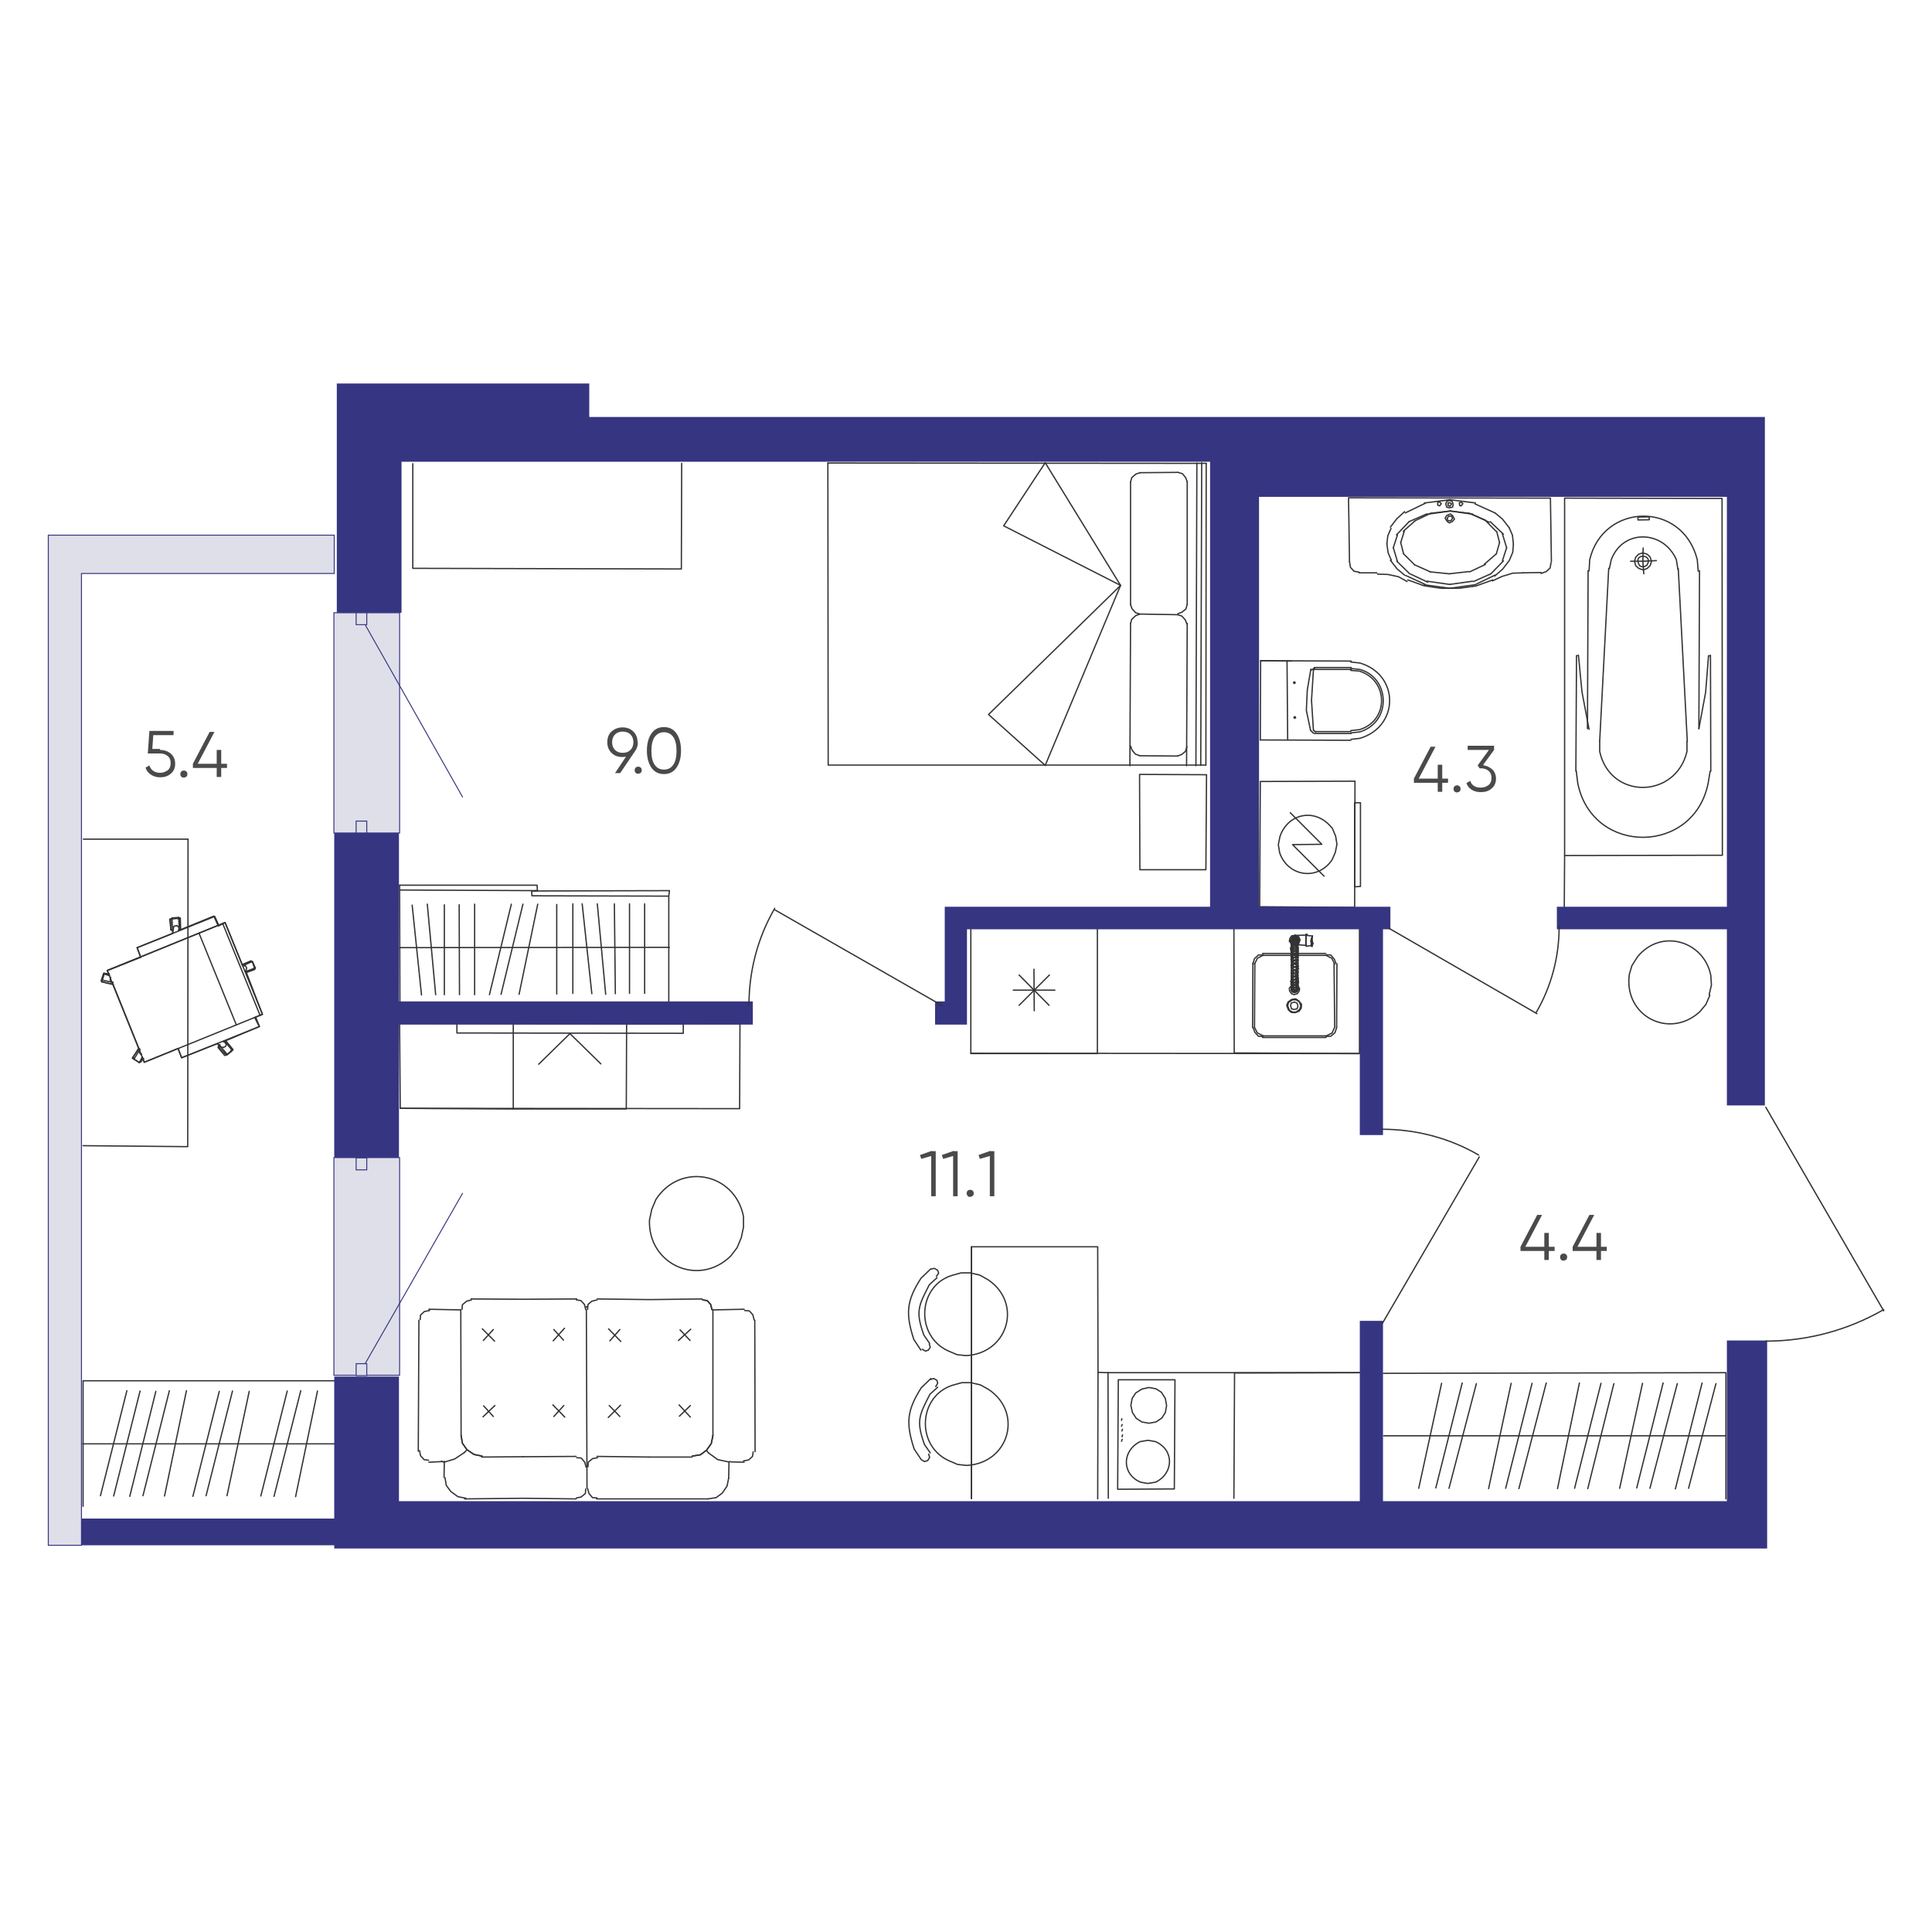 <?xml version="1.0" encoding="UTF-8"?>
<svg id="uuid-83906c38-8605-4237-be38-4030e8d3b1db" data-name="Слой 1" xmlns="http://www.w3.org/2000/svg" viewBox="0 0 60 60">
  <defs>
    <style>
      .uuid-56882c6c-48ce-4cf0-8517-dd3b986b0b7d {
        fill: #4a4a4a;
      }

      .uuid-11842b53-3261-4a2f-996b-5eba505dd782 {
        fill: #dfdfe9;
        stroke: #363581;
        stroke-miterlimit: 10;
        stroke-width: .03px;
      }

      .uuid-1165fc7d-a35d-4a4e-804e-3e9444e055b9 {
        fill: #363581;
      }

      .uuid-5f0a6b9d-58c6-49f2-a8a5-a48093ba1de9 {
        fill: none;
        stroke: #333;
        stroke-linecap: round;
        stroke-linejoin: round;
        stroke-width: .04px;
      }
    </style>
  </defs>
  <g>
    <line class="uuid-5f0a6b9d-58c6-49f2-a8a5-a48093ba1de9" x1="52.12" y1="17.66" x2="52.4" y2="23.02"/>
    <path class="uuid-5f0a6b9d-58c6-49f2-a8a5-a48093ba1de9" d="M49.68,23.01v.33c.33,1.5,2.36,1.47,2.71,0v-.32"/>
    <line class="uuid-5f0a6b9d-58c6-49f2-a8a5-a48093ba1de9" x1="49.68" y1="23.01" x2="49.96" y2="17.65"/>
    <path class="uuid-5f0a6b9d-58c6-49f2-a8a5-a48093ba1de9" d="M52.11,17.69l-.05-.31c-.4-.92-1.66-.96-2.02,0l-.06,.28"/>
    <polyline class="uuid-5f0a6b9d-58c6-49f2-a8a5-a48093ba1de9" points="49.02 20.35 49.13 21.49 49.35 22.65"/>
    <line class="uuid-5f0a6b9d-58c6-49f2-a8a5-a48093ba1de9" x1="49.3" y1="22.63" x2="49.32" y2="17.72"/>
    <path class="uuid-5f0a6b9d-58c6-49f2-a8a5-a48093ba1de9" d="M52.74,17.74l-.03-.36c-.46-1.83-2.92-1.77-3.34,0l-.02,.35"/>
    <line class="uuid-5f0a6b9d-58c6-49f2-a8a5-a48093ba1de9" x1="52.78" y1="17.72" x2="52.76" y2="22.63"/>
    <polyline class="uuid-5f0a6b9d-58c6-49f2-a8a5-a48093ba1de9" points="52.76 22.63 52.97 21.5 53.06 20.36"/>
    <polyline class="uuid-5f0a6b9d-58c6-49f2-a8a5-a48093ba1de9" points="53.09 20.37 53.12 20.35 53.13 23.95"/>
    <path class="uuid-5f0a6b9d-58c6-49f2-a8a5-a48093ba1de9" d="M48.95,23.93l.05,.4c.46,2.25,3.62,2.22,4.05-.02l.06-.36"/>
    <polyline class="uuid-5f0a6b9d-58c6-49f2-a8a5-a48093ba1de9" points="48.94 23.95 48.96 20.36 48.99 20.36"/>
    <polygon class="uuid-5f0a6b9d-58c6-49f2-a8a5-a48093ba1de9" points="48.59 15.47 48.59 26.57 53.49 26.56 53.48 15.48 48.59 15.47"/>
    <path class="uuid-5f0a6b9d-58c6-49f2-a8a5-a48093ba1de9" d="M51.03,17.61l.11-.05c.25-.37-.49-.4-.21,.02l.11,.03Z"/>
    <polygon class="uuid-5f0a6b9d-58c6-49f2-a8a5-a48093ba1de9" points="51.03 17.7 51.16 17.65 51.25 17.56 51.29 17.43 51.24 17.29 51.15 17.21 51.02 17.17 50.89 17.21 50.8 17.3 50.76 17.43 50.8 17.57 50.89 17.65 51.03 17.7"/>
    <polyline class="uuid-5f0a6b9d-58c6-49f2-a8a5-a48093ba1de9" points="51.02 17.43 51.05 17.82 51.02 17.43 51.44 17.41 51.02 17.43 51.03 17.02 51.02 17.43 50.64 17.43"/>
    <rect class="uuid-5f0a6b9d-58c6-49f2-a8a5-a48093ba1de9" x="50.87" y="16.06" width=".35" height=".09" transform="translate(-.27 .87) rotate(-.98)"/>
    <polygon class="uuid-5f0a6b9d-58c6-49f2-a8a5-a48093ba1de9" points="39.14 24.27 39.12 28.16 42.07 28.18 42.08 24.26 39.14 24.27"/>
    <polyline class="uuid-5f0a6b9d-58c6-49f2-a8a5-a48093ba1de9" points="41.12 27.21 40.14 26.23 41.05 26.22 40.07 25.24"/>
    <path class="uuid-5f0a6b9d-58c6-49f2-a8a5-a48093ba1de9" d="M41.52,26.22l-.04-.25-.1-.24c-.52-.67-1.39-.47-1.63,.25l-.05,.25,.04,.25c.25,.74,1.18,.89,1.63,.22l.1-.23,.05-.25Z"/>
    <polygon class="uuid-5f0a6b9d-58c6-49f2-a8a5-a48093ba1de9" points="42.25 27.53 42.07 27.54 42.07 24.93 42.25 24.93 42.25 27.53"/>
    <path class="uuid-5f0a6b9d-58c6-49f2-a8a5-a48093ba1de9" d="M41.96,22.96l.27-.03c1.23-.36,1.24-1.98,0-2.34l-.28-.03"/>
    <path class="uuid-5f0a6b9d-58c6-49f2-a8a5-a48093ba1de9" d="M41.96,22.76l.27-.03c1.01-.31,.93-1.69,0-1.94l-.28-.03"/>
    <path class="uuid-5f0a6b9d-58c6-49f2-a8a5-a48093ba1de9" d="M41.95,22.69l.27-.03c.93-.28,.9-1.55-.01-1.82l-.26-.02"/>
    <polyline class="uuid-5f0a6b9d-58c6-49f2-a8a5-a48093ba1de9" points="40.79 20.81 40.73 21.75 40.79 22.68"/>
    <polyline class="uuid-5f0a6b9d-58c6-49f2-a8a5-a48093ba1de9" points="40.71 20.78 40.6 21.42 40.57 22.06 40.7 22.68"/>
    <line class="uuid-5f0a6b9d-58c6-49f2-a8a5-a48093ba1de9" x1="40.81" y1="20.75" x2="40.73" y2="20.81"/>
    <line class="uuid-5f0a6b9d-58c6-49f2-a8a5-a48093ba1de9" x1="41.96" y1="20.73" x2="40.82" y2="20.73"/>
    <line class="uuid-5f0a6b9d-58c6-49f2-a8a5-a48093ba1de9" x1="40.83" y1="20.76" x2="40.79" y2="20.81"/>
    <line class="uuid-5f0a6b9d-58c6-49f2-a8a5-a48093ba1de9" x1="41.97" y1="20.79" x2="40.83" y2="20.79"/>
    <line class="uuid-5f0a6b9d-58c6-49f2-a8a5-a48093ba1de9" x1="39.15" y1="20.52" x2="41.96" y2="20.53"/>
    <rect class="uuid-5f0a6b9d-58c6-49f2-a8a5-a48093ba1de9" x="40.19" y="22.27" width=".04" height=".04" transform="translate(-5.75 21.15) rotate(-27.59)"/>
    <rect class="uuid-5f0a6b9d-58c6-49f2-a8a5-a48093ba1de9" x="40.18" y="21.18" width=".04" height=".04" transform="translate(-5.25 21.03) rotate(-27.59)"/>
    <line class="uuid-5f0a6b9d-58c6-49f2-a8a5-a48093ba1de9" x1="40.7" y1="22.68" x2="40.79" y2="22.77"/>
    <line class="uuid-5f0a6b9d-58c6-49f2-a8a5-a48093ba1de9" x1="41.96" y1="22.78" x2="40.82" y2="22.78"/>
    <line class="uuid-5f0a6b9d-58c6-49f2-a8a5-a48093ba1de9" x1="40.79" y1="22.68" x2="40.86" y2="22.73"/>
    <line class="uuid-5f0a6b9d-58c6-49f2-a8a5-a48093ba1de9" x1="41.95" y1="22.72" x2="40.83" y2="22.72"/>
    <line class="uuid-5f0a6b9d-58c6-49f2-a8a5-a48093ba1de9" x1="39.14" y1="22.98" x2="41.95" y2="22.99"/>
    <line class="uuid-5f0a6b9d-58c6-49f2-a8a5-a48093ba1de9" x1="39.15" y1="20.52" x2="40.11" y2="20.53"/>
    <line class="uuid-5f0a6b9d-58c6-49f2-a8a5-a48093ba1de9" x1="39.97" y1="20.52" x2="39.99" y2="22.98"/>
    <line class="uuid-5f0a6b9d-58c6-49f2-a8a5-a48093ba1de9" x1="39.15" y1="20.52" x2="39.14" y2="22.98"/>
    <polyline class="uuid-5f0a6b9d-58c6-49f2-a8a5-a48093ba1de9" points="47.86 17.81 48.02 17.75 48.14 17.64 48.17 17.47"/>
    <line class="uuid-5f0a6b9d-58c6-49f2-a8a5-a48093ba1de9" x1="47.31" y1="17.79" x2="47.86" y2="17.78"/>
    <polyline class="uuid-5f0a6b9d-58c6-49f2-a8a5-a48093ba1de9" points="47.31 17.79 46.98 17.8 46.65 17.9 46.35 18.04"/>
    <polyline class="uuid-5f0a6b9d-58c6-49f2-a8a5-a48093ba1de9" points="43.72 18.01 44.22 18.19 44.75 18.27 45.31 18.27 45.83 18.2 46.36 18.01"/>
    <polyline class="uuid-5f0a6b9d-58c6-49f2-a8a5-a48093ba1de9" points="43.7 18.06 43.43 17.91 43.1 17.84 42.78 17.83"/>
    <line class="uuid-5f0a6b9d-58c6-49f2-a8a5-a48093ba1de9" x1="42.21" y1="17.79" x2="42.76" y2="17.79"/>
    <polyline class="uuid-5f0a6b9d-58c6-49f2-a8a5-a48093ba1de9" points="41.91 17.44 41.94 17.62 42.05 17.74 42.21 17.77"/>
    <polyline class="uuid-5f0a6b9d-58c6-49f2-a8a5-a48093ba1de9" points="41.91 17.44 41.88 15.46 48.15 15.47 48.18 17.44"/>
    <line class="uuid-5f0a6b9d-58c6-49f2-a8a5-a48093ba1de9" x1="45.63" y1="15.94" x2="45.04" y2="15.87"/>
    <line class="uuid-5f0a6b9d-58c6-49f2-a8a5-a48093ba1de9" x1="46.12" y1="16.15" x2="45.63" y2="15.94"/>
    <line class="uuid-5f0a6b9d-58c6-49f2-a8a5-a48093ba1de9" x1="46.45" y1="16.49" x2="46.12" y2="16.15"/>
    <line class="uuid-5f0a6b9d-58c6-49f2-a8a5-a48093ba1de9" x1="46.57" y1="16.85" x2="46.48" y2="16.5"/>
    <line class="uuid-5f0a6b9d-58c6-49f2-a8a5-a48093ba1de9" x1="46.47" y1="17.2" x2="46.57" y2="16.85"/>
    <line class="uuid-5f0a6b9d-58c6-49f2-a8a5-a48093ba1de9" x1="46.1" y1="17.52" x2="46.47" y2="17.2"/>
    <line class="uuid-5f0a6b9d-58c6-49f2-a8a5-a48093ba1de9" x1="45.64" y1="17.76" x2="46.13" y2="17.53"/>
    <line class="uuid-5f0a6b9d-58c6-49f2-a8a5-a48093ba1de9" x1="45.01" y1="17.82" x2="45.62" y2="17.75"/>
    <line class="uuid-5f0a6b9d-58c6-49f2-a8a5-a48093ba1de9" x1="44.42" y1="17.76" x2="45.01" y2="17.82"/>
    <line class="uuid-5f0a6b9d-58c6-49f2-a8a5-a48093ba1de9" x1="43.93" y1="17.54" x2="44.42" y2="17.76"/>
    <line class="uuid-5f0a6b9d-58c6-49f2-a8a5-a48093ba1de9" x1="43.59" y1="17.2" x2="43.93" y2="17.54"/>
    <line class="uuid-5f0a6b9d-58c6-49f2-a8a5-a48093ba1de9" x1="43.5" y1="16.85" x2="43.59" y2="17.2"/>
    <line class="uuid-5f0a6b9d-58c6-49f2-a8a5-a48093ba1de9" x1="43.61" y1="16.5" x2="43.5" y2="16.85"/>
    <line class="uuid-5f0a6b9d-58c6-49f2-a8a5-a48093ba1de9" x1="43.95" y1="16.17" x2="43.58" y2="16.5"/>
    <line class="uuid-5f0a6b9d-58c6-49f2-a8a5-a48093ba1de9" x1="44.43" y1="15.94" x2="43.95" y2="16.17"/>
    <line class="uuid-5f0a6b9d-58c6-49f2-a8a5-a48093ba1de9" x1="45.04" y1="15.87" x2="44.43" y2="15.94"/>
    <line class="uuid-5f0a6b9d-58c6-49f2-a8a5-a48093ba1de9" x1="43.4" y1="16.61" x2="43.27" y2="17.01"/>
    <line class="uuid-5f0a6b9d-58c6-49f2-a8a5-a48093ba1de9" x1="43.76" y1="16.2" x2="43.37" y2="16.61"/>
    <line class="uuid-5f0a6b9d-58c6-49f2-a8a5-a48093ba1de9" x1="44.31" y1="15.96" x2="43.76" y2="16.2"/>
    <line class="uuid-5f0a6b9d-58c6-49f2-a8a5-a48093ba1de9" x1="45.04" y1="15.87" x2="44.33" y2="15.97"/>
    <line class="uuid-5f0a6b9d-58c6-49f2-a8a5-a48093ba1de9" x1="45.74" y1="15.97" x2="45.04" y2="15.87"/>
    <line class="uuid-5f0a6b9d-58c6-49f2-a8a5-a48093ba1de9" x1="46.25" y1="16.22" x2="45.71" y2="15.97"/>
    <line class="uuid-5f0a6b9d-58c6-49f2-a8a5-a48093ba1de9" x1="46.69" y1="16.59" x2="46.28" y2="16.2"/>
    <line class="uuid-5f0a6b9d-58c6-49f2-a8a5-a48093ba1de9" x1="46.79" y1="17.01" x2="46.66" y2="16.59"/>
    <line class="uuid-5f0a6b9d-58c6-49f2-a8a5-a48093ba1de9" x1="46.66" y1="17.41" x2="46.79" y2="17.01"/>
    <line class="uuid-5f0a6b9d-58c6-49f2-a8a5-a48093ba1de9" x1="46.3" y1="17.82" x2="46.69" y2="17.42"/>
    <line class="uuid-5f0a6b9d-58c6-49f2-a8a5-a48093ba1de9" x1="45.76" y1="18.06" x2="46.3" y2="17.82"/>
    <line class="uuid-5f0a6b9d-58c6-49f2-a8a5-a48093ba1de9" x1="45.02" y1="18.15" x2="45.73" y2="18.05"/>
    <line class="uuid-5f0a6b9d-58c6-49f2-a8a5-a48093ba1de9" x1="44.32" y1="18.05" x2="45.02" y2="18.15"/>
    <line class="uuid-5f0a6b9d-58c6-49f2-a8a5-a48093ba1de9" x1="43.81" y1="17.83" x2="44.34" y2="18.08"/>
    <line class="uuid-5f0a6b9d-58c6-49f2-a8a5-a48093ba1de9" x1="43.38" y1="17.43" x2="43.78" y2="17.82"/>
    <line class="uuid-5f0a6b9d-58c6-49f2-a8a5-a48093ba1de9" x1="43.27" y1="17.01" x2="43.4" y2="17.44"/>
    <line class="uuid-5f0a6b9d-58c6-49f2-a8a5-a48093ba1de9" x1="44.23" y1="18.16" x2="45.02" y2="18.27"/>
    <line class="uuid-5f0a6b9d-58c6-49f2-a8a5-a48093ba1de9" x1="43.65" y1="17.87" x2="44.26" y2="18.15"/>
    <polyline class="uuid-5f0a6b9d-58c6-49f2-a8a5-a48093ba1de9" points="43.18 17.4 43.39 17.67 43.62 17.86"/>
    <polyline class="uuid-5f0a6b9d-58c6-49f2-a8a5-a48093ba1de9" points="43.07 16.89 43.11 17.17 43.21 17.4"/>
    <polyline class="uuid-5f0a6b9d-58c6-49f2-a8a5-a48093ba1de9" points="43.2 16.41 43.1 16.64 43.07 16.89"/>
    <polyline class="uuid-5f0a6b9d-58c6-49f2-a8a5-a48093ba1de9" points="43.62 15.89 43.38 16.11 43.18 16.37"/>
    <line class="uuid-5f0a6b9d-58c6-49f2-a8a5-a48093ba1de9" x1="44.26" y1="15.63" x2="43.64" y2="15.93"/>
    <line class="uuid-5f0a6b9d-58c6-49f2-a8a5-a48093ba1de9" x1="45.03" y1="15.52" x2="44.24" y2="15.62"/>
    <line class="uuid-5f0a6b9d-58c6-49f2-a8a5-a48093ba1de9" x1="45.82" y1="15.62" x2="45.03" y2="15.52"/>
    <line class="uuid-5f0a6b9d-58c6-49f2-a8a5-a48093ba1de9" x1="46.43" y1="15.93" x2="45.81" y2="15.65"/>
    <polyline class="uuid-5f0a6b9d-58c6-49f2-a8a5-a48093ba1de9" points="46.87 16.39 46.66 16.12 46.43 15.93"/>
    <polyline class="uuid-5f0a6b9d-58c6-49f2-a8a5-a48093ba1de9" points="47 16.9 46.97 16.62 46.87 16.39"/>
    <polyline class="uuid-5f0a6b9d-58c6-49f2-a8a5-a48093ba1de9" points="46.88 17.39 46.98 17.15 47 16.9"/>
    <polyline class="uuid-5f0a6b9d-58c6-49f2-a8a5-a48093ba1de9" points="46.42 17.89 46.67 17.67 46.87 17.41"/>
    <line class="uuid-5f0a6b9d-58c6-49f2-a8a5-a48093ba1de9" x1="45.81" y1="18.16" x2="46.43" y2="17.86"/>
    <line class="uuid-5f0a6b9d-58c6-49f2-a8a5-a48093ba1de9" x1="45.02" y1="18.27" x2="45.81" y2="18.16"/>
    <polygon class="uuid-5f0a6b9d-58c6-49f2-a8a5-a48093ba1de9" points="44.76 15.64 44.71 15.59 44.65 15.6 44.65 15.69 44.71 15.71 44.76 15.64"/>
    <polygon class="uuid-5f0a6b9d-58c6-49f2-a8a5-a48093ba1de9" points="45.11 16.1 45.08 16.03 44.99 16.03 44.94 16.1 44.97 16.17 45.06 16.17 45.11 16.1"/>
    <polygon class="uuid-5f0a6b9d-58c6-49f2-a8a5-a48093ba1de9" points="45.17 16.12 45.11 16.01 45.04 15.96 44.93 16.01 44.88 16.09 44.94 16.19 45.01 16.24 45.11 16.19 45.17 16.12"/>
    <polygon class="uuid-5f0a6b9d-58c6-49f2-a8a5-a48093ba1de9" points="45.43 15.64 45.39 15.6 45.32 15.61 45.33 15.7 45.38 15.71 45.43 15.64"/>
    <polygon class="uuid-5f0a6b9d-58c6-49f2-a8a5-a48093ba1de9" points="45.13 15.67 45.1 15.57 45.02 15.54 44.93 15.57 44.9 15.65 44.93 15.75 45.01 15.77 45.11 15.75 45.13 15.67"/>
    <polygon class="uuid-5f0a6b9d-58c6-49f2-a8a5-a48093ba1de9" points="45.08 15.65 45.03 15.61 44.97 15.62 44.97 15.7 45.03 15.72 45.08 15.65"/>
    <line class="uuid-5f0a6b9d-58c6-49f2-a8a5-a48093ba1de9" x1="37.17" y1="14.38" x2="37.14" y2="23.78"/>
    <polyline class="uuid-5f0a6b9d-58c6-49f2-a8a5-a48093ba1de9" points="25.71 14.38 25.72 23.76 37.45 23.76"/>
    <polyline class="uuid-5f0a6b9d-58c6-49f2-a8a5-a48093ba1de9" points="32.46 14.37 34.8 18.18 32.46 23.77"/>
    <polyline class="uuid-5f0a6b9d-58c6-49f2-a8a5-a48093ba1de9" points="34.8 18.18 31.17 16.33 32.46 14.37"/>
    <polyline class="uuid-5f0a6b9d-58c6-49f2-a8a5-a48093ba1de9" points="34.8 18.18 30.7 22.19 32.46 23.77"/>
    <line class="uuid-5f0a6b9d-58c6-49f2-a8a5-a48093ba1de9" x1="35.11" y1="14.97" x2="35.11" y2="18.78"/>
    <line class="uuid-5f0a6b9d-58c6-49f2-a8a5-a48093ba1de9" x1="36.87" y1="14.96" x2="36.87" y2="18.77"/>
    <line class="uuid-5f0a6b9d-58c6-49f2-a8a5-a48093ba1de9" x1="36.57" y1="23.48" x2="35.4" y2="23.47"/>
    <line class="uuid-5f0a6b9d-58c6-49f2-a8a5-a48093ba1de9" x1="35.41" y1="14.68" x2="36.58" y2="14.67"/>
    <polyline class="uuid-5f0a6b9d-58c6-49f2-a8a5-a48093ba1de9" points="36.87 14.96 36.82 14.83 36.72 14.71 36.58 14.67"/>
    <polyline class="uuid-5f0a6b9d-58c6-49f2-a8a5-a48093ba1de9" points="35.41 14.68 35.28 14.72 35.15 14.83 35.11 14.97"/>
    <polyline class="uuid-5f0a6b9d-58c6-49f2-a8a5-a48093ba1de9" points="36.57 23.48 36.7 23.43 36.82 23.33 36.86 23.19"/>
    <polyline class="uuid-5f0a6b9d-58c6-49f2-a8a5-a48093ba1de9" points="35.11 23.17 35.16 23.3 35.26 23.42 35.4 23.47"/>
    <line class="uuid-5f0a6b9d-58c6-49f2-a8a5-a48093ba1de9" x1="25.71" y1="14.38" x2="37.46" y2="14.39"/>
    <line class="uuid-5f0a6b9d-58c6-49f2-a8a5-a48093ba1de9" x1="37.32" y1="14.37" x2="37.29" y2="23.77"/>
    <line class="uuid-5f0a6b9d-58c6-49f2-a8a5-a48093ba1de9" x1="37.45" y1="23.76" x2="37.46" y2="14.39"/>
    <line class="uuid-5f0a6b9d-58c6-49f2-a8a5-a48093ba1de9" x1="35.4" y1="19.07" x2="36.57" y2="19.09"/>
    <line class="uuid-5f0a6b9d-58c6-49f2-a8a5-a48093ba1de9" x1="35.11" y1="19.36" x2="35.09" y2="23.78"/>
    <line class="uuid-5f0a6b9d-58c6-49f2-a8a5-a48093ba1de9" x1="36.87" y1="19.36" x2="36.85" y2="23.78"/>
    <polyline class="uuid-5f0a6b9d-58c6-49f2-a8a5-a48093ba1de9" points="36.58 19.06 36.71 19.01 36.83 18.91 36.87 18.77"/>
    <polyline class="uuid-5f0a6b9d-58c6-49f2-a8a5-a48093ba1de9" points="35.11 18.78 35.16 18.91 35.27 19.03 35.4 19.07 35.27 19.12 35.15 19.23 35.11 19.36"/>
    <polyline class="uuid-5f0a6b9d-58c6-49f2-a8a5-a48093ba1de9" points="36.86 19.38 36.81 19.25 36.7 19.13 36.57 19.09"/>
    <polygon class="uuid-5f0a6b9d-58c6-49f2-a8a5-a48093ba1de9" points="37.47 24.06 35.39 24.05 35.4 27.01 37.45 27.01 37.47 24.06"/>
    <polyline class="uuid-5f0a6b9d-58c6-49f2-a8a5-a48093ba1de9" points="12.82 14.4 12.82 17.65 21.16 17.67 21.17 14.39"/>
    <polyline class="uuid-5f0a6b9d-58c6-49f2-a8a5-a48093ba1de9" points="42.22 28.8 42.22 32.72 30.15 32.71"/>
    <line class="uuid-5f0a6b9d-58c6-49f2-a8a5-a48093ba1de9" x1="34.41" y1="42.63" x2="42.24" y2="42.63"/>
    <rect class="uuid-5f0a6b9d-58c6-49f2-a8a5-a48093ba1de9" x="30.15" y="28.79" width="3.93" height="3.93"/>
    <line class="uuid-5f0a6b9d-58c6-49f2-a8a5-a48093ba1de9" x1="32.76" y1="30.75" x2="31.47" y2="30.75"/>
    <line class="uuid-5f0a6b9d-58c6-49f2-a8a5-a48093ba1de9" x1="32.12" y1="31.39" x2="32.11" y2="30.1"/>
    <line class="uuid-5f0a6b9d-58c6-49f2-a8a5-a48093ba1de9" x1="31.65" y1="31.22" x2="32.59" y2="30.28"/>
    <line class="uuid-5f0a6b9d-58c6-49f2-a8a5-a48093ba1de9" x1="31.65" y1="30.28" x2="32.58" y2="31.22"/>
    <polyline class="uuid-5f0a6b9d-58c6-49f2-a8a5-a48093ba1de9" points="42.22 32.72 38.33 32.7 38.32 28.8"/>
    <line class="uuid-5f0a6b9d-58c6-49f2-a8a5-a48093ba1de9" x1="41.51" y1="31.91" x2="41.52" y2="29.93"/>
    <line class="uuid-5f0a6b9d-58c6-49f2-a8a5-a48093ba1de9" x1="41.45" y1="31.9" x2="41.43" y2="29.93"/>
    <line class="uuid-5f0a6b9d-58c6-49f2-a8a5-a48093ba1de9" x1="39.21" y1="32.22" x2="41.18" y2="32.22"/>
    <line class="uuid-5f0a6b9d-58c6-49f2-a8a5-a48093ba1de9" x1="39.23" y1="32.17" x2="41.19" y2="32.17"/>
    <line class="uuid-5f0a6b9d-58c6-49f2-a8a5-a48093ba1de9" x1="38.91" y1="29.93" x2="38.9" y2="31.91"/>
    <line class="uuid-5f0a6b9d-58c6-49f2-a8a5-a48093ba1de9" x1="38.97" y1="29.92" x2="38.96" y2="31.91"/>
    <line class="uuid-5f0a6b9d-58c6-49f2-a8a5-a48093ba1de9" x1="38.91" y1="29.93" x2="38.93" y2="29.93"/>
    <line class="uuid-5f0a6b9d-58c6-49f2-a8a5-a48093ba1de9" x1="41.17" y1="29.61" x2="39.21" y2="29.61"/>
    <line class="uuid-5f0a6b9d-58c6-49f2-a8a5-a48093ba1de9" x1="41.18" y1="29.67" x2="39.22" y2="29.67"/>
    <polygon class="uuid-5f0a6b9d-58c6-49f2-a8a5-a48093ba1de9" points="40.08 31.23 40.11 31.33 40.19 31.35 40.28 31.33 40.31 31.25 40.28 31.15 40.2 31.12 40.1 31.15 40.08 31.23"/>
    <polygon class="uuid-5f0a6b9d-58c6-49f2-a8a5-a48093ba1de9" points="39.96 31.22 40.01 31.36 40.1 31.44 40.22 31.45 40.35 31.4 40.41 31.31 40.42 31.19 40.33 31.08 40.24 31.02 40.11 31.04 40 31.12 39.96 31.22"/>
    <polygon class="uuid-5f0a6b9d-58c6-49f2-a8a5-a48093ba1de9" points="39.99 31.23 40.04 31.37 40.14 31.43 40.25 31.43 40.36 31.35 40.4 31.24 40.35 31.11 40.25 31.05 40.14 31.05 40.02 31.13 39.99 31.23"/>
    <polyline class="uuid-5f0a6b9d-58c6-49f2-a8a5-a48093ba1de9" points="39.23 29.65 39.08 29.66 38.96 29.77 38.91 29.93"/>
    <polyline class="uuid-5f0a6b9d-58c6-49f2-a8a5-a48093ba1de9" points="39.22 29.67 39.05 29.76 38.97 29.92"/>
    <polyline class="uuid-5f0a6b9d-58c6-49f2-a8a5-a48093ba1de9" points="41.49 29.92 41.44 29.79 41.33 29.66 41.19 29.65"/>
    <polyline class="uuid-5f0a6b9d-58c6-49f2-a8a5-a48093ba1de9" points="41.45 29.94 41.36 29.76 41.18 29.67"/>
    <polyline class="uuid-5f0a6b9d-58c6-49f2-a8a5-a48093ba1de9" points="41.18 32.19 41.33 32.18 41.46 32.07 41.51 31.91"/>
    <polyline class="uuid-5f0a6b9d-58c6-49f2-a8a5-a48093ba1de9" points="41.19 32.17 41.37 32.08 41.44 31.92"/>
    <polyline class="uuid-5f0a6b9d-58c6-49f2-a8a5-a48093ba1de9" points="38.92 31.92 38.97 32.06 39.08 32.18 39.22 32.19"/>
    <polyline class="uuid-5f0a6b9d-58c6-49f2-a8a5-a48093ba1de9" points="38.96 31.91 39.05 32.08 39.23 32.17"/>
    <line class="uuid-5f0a6b9d-58c6-49f2-a8a5-a48093ba1de9" x1="40.34" y1="29.2" x2="40.07" y2="29.21"/>
    <line class="uuid-5f0a6b9d-58c6-49f2-a8a5-a48093ba1de9" x1="40.2" y1="29.07" x2="40.21" y2="29.34"/>
    <polyline class="uuid-5f0a6b9d-58c6-49f2-a8a5-a48093ba1de9" points="40.21 29.05 40.11 29.07 40.06 29.15 40.04 29.23 40.1 29.3"/>
    <polyline class="uuid-5f0a6b9d-58c6-49f2-a8a5-a48093ba1de9" points="40.36 29.21 40.34 29.11 40.29 29.07 40.21 29.05 40.24 29.05"/>
    <line class="uuid-5f0a6b9d-58c6-49f2-a8a5-a48093ba1de9" x1="40.3" y1="29.31" x2="40.36" y2="29.21"/>
    <line class="uuid-5f0a6b9d-58c6-49f2-a8a5-a48093ba1de9" x1="40.24" y1="29.05" x2="40.21" y2="29.05"/>
    <line class="uuid-5f0a6b9d-58c6-49f2-a8a5-a48093ba1de9" x1="40.37" y1="29.18" x2="40.33" y2="29.32"/>
    <polyline class="uuid-5f0a6b9d-58c6-49f2-a8a5-a48093ba1de9" points="40.24 29.05 40.32 29.08 40.37 29.18"/>
    <line class="uuid-5f0a6b9d-58c6-49f2-a8a5-a48093ba1de9" x1="40.55" y1="29.36" x2="40.56" y2="29.04"/>
    <line class="uuid-5f0a6b9d-58c6-49f2-a8a5-a48093ba1de9" x1="40.24" y1="29.05" x2="40.56" y2="29.04"/>
    <line class="uuid-5f0a6b9d-58c6-49f2-a8a5-a48093ba1de9" x1="40.32" y1="29.34" x2="40.55" y2="29.36"/>
    <line class="uuid-5f0a6b9d-58c6-49f2-a8a5-a48093ba1de9" x1="40.56" y1="29.04" x2="40.57" y2="29.01"/>
    <polyline class="uuid-5f0a6b9d-58c6-49f2-a8a5-a48093ba1de9" points="40.34 29.2 40.28 29.1 40.21 29.05 40.11 29.07 40.05 29.17 40.08 29.27"/>
    <line class="uuid-5f0a6b9d-58c6-49f2-a8a5-a48093ba1de9" x1="40.31" y1="29.28" x2="40.34" y2="29.2"/>
    <line class="uuid-5f0a6b9d-58c6-49f2-a8a5-a48093ba1de9" x1="40.33" y1="30.72" x2="40.33" y2="30.72"/>
    <line class="uuid-5f0a6b9d-58c6-49f2-a8a5-a48093ba1de9" x1="40.18" y1="30.82" x2="40.28" y2="30.8"/>
    <line class="uuid-5f0a6b9d-58c6-49f2-a8a5-a48093ba1de9" x1="40.1" y1="30.71" x2="40.1" y2="30.71"/>
    <line class="uuid-5f0a6b9d-58c6-49f2-a8a5-a48093ba1de9" x1="40.31" y1="29.19" x2="40.31" y2="30.49"/>
    <line class="uuid-5f0a6b9d-58c6-49f2-a8a5-a48093ba1de9" x1="40.1" y1="30.71" x2="40.11" y2="29.19"/>
    <line class="uuid-5f0a6b9d-58c6-49f2-a8a5-a48093ba1de9" x1="40.25" y1="30.58" x2="40.26" y2="30.56"/>
    <line class="uuid-5f0a6b9d-58c6-49f2-a8a5-a48093ba1de9" x1="40.31" y1="30.49" x2="40.32" y2="30.46"/>
    <line class="uuid-5f0a6b9d-58c6-49f2-a8a5-a48093ba1de9" x1="40.31" y1="30.51" x2="40.31" y2="30.49"/>
    <line class="uuid-5f0a6b9d-58c6-49f2-a8a5-a48093ba1de9" x1="40.31" y1="30.51" x2="40.31" y2="30.49"/>
    <line class="uuid-5f0a6b9d-58c6-49f2-a8a5-a48093ba1de9" x1="40.33" y1="30.72" x2="40.34" y2="30.7"/>
    <line class="uuid-5f0a6b9d-58c6-49f2-a8a5-a48093ba1de9" x1="40.31" y1="30.51" x2="40.31" y2="30.49"/>
    <line class="uuid-5f0a6b9d-58c6-49f2-a8a5-a48093ba1de9" x1="40.27" y1="30.71" x2="40.28" y2="30.68"/>
    <line class="uuid-5f0a6b9d-58c6-49f2-a8a5-a48093ba1de9" x1="40.16" y1="30.7" x2="40.17" y2="30.67"/>
    <line class="uuid-5f0a6b9d-58c6-49f2-a8a5-a48093ba1de9" x1="40.25" y1="30.7" x2="40.27" y2="30.71"/>
    <polyline class="uuid-5f0a6b9d-58c6-49f2-a8a5-a48093ba1de9" points="40.09 30.74 40.13 30.81 40.21 30.83 40.28 30.8 40.33 30.72"/>
    <line class="uuid-5f0a6b9d-58c6-49f2-a8a5-a48093ba1de9" x1="40.26" y1="30.67" x2="40.27" y2="30.71"/>
    <line class="uuid-5f0a6b9d-58c6-49f2-a8a5-a48093ba1de9" x1="40.12" y1="30.72" x2="40.16" y2="30.7"/>
    <line class="uuid-5f0a6b9d-58c6-49f2-a8a5-a48093ba1de9" x1="40.26" y1="30.67" x2="40.28" y2="30.68"/>
    <polyline class="uuid-5f0a6b9d-58c6-49f2-a8a5-a48093ba1de9" points="40.29 30.74 40.22 30.78 40.16 30.79 40.12 30.74"/>
    <line class="uuid-5f0a6b9d-58c6-49f2-a8a5-a48093ba1de9" x1="40.12" y1="30.72" x2="40.13" y2="30.69"/>
    <line class="uuid-5f0a6b9d-58c6-49f2-a8a5-a48093ba1de9" x1="40.26" y1="30.67" x2="40.26" y2="30.65"/>
    <polyline class="uuid-5f0a6b9d-58c6-49f2-a8a5-a48093ba1de9" points="40.1 30.71 40.11 30.77 40.21 30.81 40.28 30.77 40.31 30.69"/>
    <line class="uuid-5f0a6b9d-58c6-49f2-a8a5-a48093ba1de9" x1="40.27" y1="29.24" x2="40.27" y2="29.24"/>
    <line class="uuid-5f0a6b9d-58c6-49f2-a8a5-a48093ba1de9" x1="40.31" y1="29.19" x2="40.32" y2="29.17"/>
    <line class="uuid-5f0a6b9d-58c6-49f2-a8a5-a48093ba1de9" x1="40.26" y1="30.65" x2="40.24" y2="30.64"/>
    <line class="uuid-5f0a6b9d-58c6-49f2-a8a5-a48093ba1de9" x1="40.18" y1="30.65" x2="40.15" y2="30.64"/>
    <line class="uuid-5f0a6b9d-58c6-49f2-a8a5-a48093ba1de9" x1="40.17" y1="30.67" x2="40.14" y2="30.66"/>
    <line class="uuid-5f0a6b9d-58c6-49f2-a8a5-a48093ba1de9" x1="40.14" y1="30.66" x2="40.15" y2="30.64"/>
    <polyline class="uuid-5f0a6b9d-58c6-49f2-a8a5-a48093ba1de9" points="40.31 29.19 40.32 29.17 40.28 29.1 40.19 29.1 40.12 29.14 40.1 29.22"/>
    <line class="uuid-5f0a6b9d-58c6-49f2-a8a5-a48093ba1de9" x1="40.13" y1="29.29" x2="40.16" y2="29.29"/>
    <line class="uuid-5f0a6b9d-58c6-49f2-a8a5-a48093ba1de9" x1="40.25" y1="29.29" x2="40.28" y2="29.3"/>
    <polyline class="uuid-5f0a6b9d-58c6-49f2-a8a5-a48093ba1de9" points="40.31 29.19 40.27 29.12 40.2 29.07 40.13 29.11 40.1 29.22"/>
    <polyline class="uuid-5f0a6b9d-58c6-49f2-a8a5-a48093ba1de9" points="40.3 29.22 40.27 29.12 40.19 29.1 40.12 29.14 40.1 29.22"/>
    <polyline class="uuid-5f0a6b9d-58c6-49f2-a8a5-a48093ba1de9" points="40.33 29.23 40.29 29.16 40.19 29.1 40.12 29.16 40.09 29.24"/>
    <polyline class="uuid-5f0a6b9d-58c6-49f2-a8a5-a48093ba1de9" points="40.32 29.26 40.28 29.19 40.21 29.13 40.11 29.19 40.08 29.27"/>
    <line class="uuid-5f0a6b9d-58c6-49f2-a8a5-a48093ba1de9" x1="40.14" y1="29.35" x2="40.17" y2="29.36"/>
    <line class="uuid-5f0a6b9d-58c6-49f2-a8a5-a48093ba1de9" x1="40.25" y1="29.38" x2="40.29" y2="29.36"/>
    <polyline class="uuid-5f0a6b9d-58c6-49f2-a8a5-a48093ba1de9" points="40.3 29.31 40.3 29.22 40.2 29.19 40.13 29.22 40.09 29.33"/>
    <line class="uuid-5f0a6b9d-58c6-49f2-a8a5-a48093ba1de9" x1="40.14" y1="29.37" x2="40.13" y2="29.4"/>
    <line class="uuid-5f0a6b9d-58c6-49f2-a8a5-a48093ba1de9" x1="40.24" y1="29.41" x2="40.25" y2="29.38"/>
    <polyline class="uuid-5f0a6b9d-58c6-49f2-a8a5-a48093ba1de9" points="40.32 29.34 40.29 29.27 40.21 29.25 40.11 29.28 40.1 29.39"/>
    <line class="uuid-5f0a6b9d-58c6-49f2-a8a5-a48093ba1de9" x1="40.15" y1="29.44" x2="40.17" y2="29.44"/>
    <line class="uuid-5f0a6b9d-58c6-49f2-a8a5-a48093ba1de9" x1="40.26" y1="29.44" x2="40.3" y2="29.42"/>
    <polyline class="uuid-5f0a6b9d-58c6-49f2-a8a5-a48093ba1de9" points="40.3 29.4 40.3 29.34 40.21 29.31 40.12 29.34 40.08 29.45"/>
    <line class="uuid-5f0a6b9d-58c6-49f2-a8a5-a48093ba1de9" x1="40.1" y1="29.48" x2="40.13" y2="29.49"/>
    <line class="uuid-5f0a6b9d-58c6-49f2-a8a5-a48093ba1de9" x1="40.16" y1="29.5" x2="40.16" y2="29.47"/>
    <line class="uuid-5f0a6b9d-58c6-49f2-a8a5-a48093ba1de9" x1="40.24" y1="29.5" x2="40.28" y2="29.48"/>
    <polyline class="uuid-5f0a6b9d-58c6-49f2-a8a5-a48093ba1de9" points="40.31 29.49 40.32 29.43 40.3 29.4 40.2 29.36 40.12 29.43 40.08 29.45 40.09 29.51"/>
    <line class="uuid-5f0a6b9d-58c6-49f2-a8a5-a48093ba1de9" x1="40.11" y1="29.54" x2="40.14" y2="29.55"/>
    <line class="uuid-5f0a6b9d-58c6-49f2-a8a5-a48093ba1de9" x1="40.25" y1="29.56" x2="40.26" y2="29.53"/>
    <polyline class="uuid-5f0a6b9d-58c6-49f2-a8a5-a48093ba1de9" points="40.29 29.54 40.32 29.52 40.31 29.49 40.2 29.45 40.1 29.48 40.09 29.53 40.1 29.57"/>
    <line class="uuid-5f0a6b9d-58c6-49f2-a8a5-a48093ba1de9" x1="40.12" y1="29.6" x2="40.15" y2="29.61"/>
    <polyline class="uuid-5f0a6b9d-58c6-49f2-a8a5-a48093ba1de9" points="40.26 29.62 40.3 29.6 40.32 29.55 40.21 29.51 40.1 29.57 40.09 29.62 40.11 29.66"/>
    <line class="uuid-5f0a6b9d-58c6-49f2-a8a5-a48093ba1de9" x1="40.13" y1="29.67" x2="40.16" y2="29.67"/>
    <polyline class="uuid-5f0a6b9d-58c6-49f2-a8a5-a48093ba1de9" points="40.24 29.7 40.3 29.69 40.32 29.64 40.24 29.61 40.11 29.66 40.09 29.71 40.11 29.75"/>
    <line class="uuid-5f0a6b9d-58c6-49f2-a8a5-a48093ba1de9" x1="40.16" y1="29.76" x2="40.17" y2="29.74"/>
    <polyline class="uuid-5f0a6b9d-58c6-49f2-a8a5-a48093ba1de9" points="40.25 29.76 40.31 29.75 40.32 29.72 40.27 29.71 40.2 29.72 40.11 29.75 40.09 29.8 40.14 29.84"/>
    <polyline class="uuid-5f0a6b9d-58c6-49f2-a8a5-a48093ba1de9" points="40.25 29.85 40.31 29.84 40.32 29.81 40.27 29.8 40.21 29.81 40.14 29.84 40.1 29.86 40.12 29.9 40.17 29.91"/>
    <line class="uuid-5f0a6b9d-58c6-49f2-a8a5-a48093ba1de9" x1="40.29" y1="29.92" x2="40.31" y2="29.93"/>
    <polyline class="uuid-5f0a6b9d-58c6-49f2-a8a5-a48093ba1de9" points="40.3 29.89 40.23 29.9 40.14 29.93 40.09 29.98 40.15 29.99"/>
    <polyline class="uuid-5f0a6b9d-58c6-49f2-a8a5-a48093ba1de9" points="40.29 30.01 40.23 30.02 40.14 30.02 40.1 30.04 40.1 30.06 40.15 30.08"/>
    <polyline class="uuid-5f0a6b9d-58c6-49f2-a8a5-a48093ba1de9" points="40.26 30.09 40.29 30.1 40.26 30.11 40.17 30.12 40.11 30.13 40.1 30.15 40.15 30.17"/>
    <polyline class="uuid-5f0a6b9d-58c6-49f2-a8a5-a48093ba1de9" points="40.24 30.17 40.29 30.19 40.26 30.2 40.13 30.22 40.11 30.21"/>
    <polyline class="uuid-5f0a6b9d-58c6-49f2-a8a5-a48093ba1de9" points="40.24 30.26 40.29 30.27 40.26 30.29 40.16 30.32 40.11 30.3"/>
    <polyline class="uuid-5f0a6b9d-58c6-49f2-a8a5-a48093ba1de9" points="40.25 30.32 40.3 30.36 40.19 30.42 40.11 30.39 40.16 30.41"/>
    <polyline class="uuid-5f0a6b9d-58c6-49f2-a8a5-a48093ba1de9" points="40.28 30.42 40.3 30.45 40.29 30.48 40.19 30.5 40.11 30.48 40.15 30.46"/>
    <line class="uuid-5f0a6b9d-58c6-49f2-a8a5-a48093ba1de9" x1="40.26" y1="30.47" x2="40.27" y2="30.44"/>
    <polyline class="uuid-5f0a6b9d-58c6-49f2-a8a5-a48093ba1de9" points="40.28 30.5 40.26 30.56 40.17 30.58 40.11 30.57 40.16 30.52"/>
    <line class="uuid-5f0a6b9d-58c6-49f2-a8a5-a48093ba1de9" x1="40.24" y1="30.55" x2="40.26" y2="30.56"/>
    <polyline class="uuid-5f0a6b9d-58c6-49f2-a8a5-a48093ba1de9" points="40.28 30.59 40.26 30.65 40.19 30.68 40.12 30.63 40.13 30.6"/>
    <line class="uuid-5f0a6b9d-58c6-49f2-a8a5-a48093ba1de9" x1="40.25" y1="30.61" x2="40.27" y2="30.62"/>
    <polyline class="uuid-5f0a6b9d-58c6-49f2-a8a5-a48093ba1de9" points="40.29 30.65 40.27 30.71 40.2 30.74 40.12 30.72 40.11 30.68"/>
    <line class="uuid-5f0a6b9d-58c6-49f2-a8a5-a48093ba1de9" x1="40.14" y1="30.66" x2="40.15" y2="30.64"/>
    <line class="uuid-5f0a6b9d-58c6-49f2-a8a5-a48093ba1de9" x1="40.12" y1="30.63" x2="40.13" y2="30.6"/>
    <polyline class="uuid-5f0a6b9d-58c6-49f2-a8a5-a48093ba1de9" points="40.09 30.65 40.1 30.71 40.12 30.74 40.2 30.77 40.3 30.72 40.3 30.63"/>
    <line class="uuid-5f0a6b9d-58c6-49f2-a8a5-a48093ba1de9" x1="40.28" y1="30.59" x2="40.29" y2="30.57"/>
    <line class="uuid-5f0a6b9d-58c6-49f2-a8a5-a48093ba1de9" x1="40.25" y1="30.58" x2="40.26" y2="30.56"/>
    <line class="uuid-5f0a6b9d-58c6-49f2-a8a5-a48093ba1de9" x1="40.15" y1="30.55" x2="40.14" y2="30.58"/>
    <polyline class="uuid-5f0a6b9d-58c6-49f2-a8a5-a48093ba1de9" points="40.1 30.59 40.1 30.62 40.11 30.66 40.19 30.68 40.29 30.65 40.32 30.57"/>
    <line class="uuid-5f0a6b9d-58c6-49f2-a8a5-a48093ba1de9" x1="40.3" y1="30.54" x2="40.24" y2="30.52"/>
    <line class="uuid-5f0a6b9d-58c6-49f2-a8a5-a48093ba1de9" x1="40.16" y1="30.5" x2="40.17" y2="30.47"/>
    <polyline class="uuid-5f0a6b9d-58c6-49f2-a8a5-a48093ba1de9" points="40.1 30.51 40.09 30.56 40.1 30.59 40.18 30.62 40.29 30.57 40.33 30.52 40.31 30.49"/>
    <line class="uuid-5f0a6b9d-58c6-49f2-a8a5-a48093ba1de9" x1="40.29" y1="30.48" x2="40.24" y2="30.43"/>
    <polyline class="uuid-5f0a6b9d-58c6-49f2-a8a5-a48093ba1de9" points="40.13 30.43 40.08 30.47 40.1 30.51 40.18 30.53 40.29 30.48 40.32 30.46 40.31 30.4"/>
    <line class="uuid-5f0a6b9d-58c6-49f2-a8a5-a48093ba1de9" x1="40.26" y1="30.38" x2="40.27" y2="30.35"/>
    <polyline class="uuid-5f0a6b9d-58c6-49f2-a8a5-a48093ba1de9" points="40.14 30.37 40.11 30.39 40.1 30.42 40.18 30.44 40.31 30.4 40.32 30.37 40.28 30.33"/>
    <line class="uuid-5f0a6b9d-58c6-49f2-a8a5-a48093ba1de9" x1="40.26" y1="30.29" x2="40.27" y2="30.26"/>
    <polyline class="uuid-5f0a6b9d-58c6-49f2-a8a5-a48093ba1de9" points="40.17 30.29 40.11 30.3 40.1 30.33 40.18 30.35 40.31 30.31 40.3 30.25 40.28 30.24"/>
    <polyline class="uuid-5f0a6b9d-58c6-49f2-a8a5-a48093ba1de9" points="40.17 30.2 40.11 30.21 40.1 30.24 40.21 30.25 40.28 30.24 40.32 30.19 40.3 30.16 40.25 30.14"/>
    <polyline class="uuid-5f0a6b9d-58c6-49f2-a8a5-a48093ba1de9" points="40.12 30.16 40.19 30.15 40.28 30.12 40.33 30.08 40.25 30.05"/>
    <polyline class="uuid-5f0a6b9d-58c6-49f2-a8a5-a48093ba1de9" points="40.12 30.07 40.19 30.04 40.28 30.03 40.32 30.02 40.32 29.99 40.24 29.96"/>
    <polyline class="uuid-5f0a6b9d-58c6-49f2-a8a5-a48093ba1de9" points="40.16 29.97 40.13 29.96 40.19 29.95 40.29 29.92 40.31 29.93 40.3 29.89 40.23 29.9"/>
    <polyline class="uuid-5f0a6b9d-58c6-49f2-a8a5-a48093ba1de9" points="40.15 29.88 40.13 29.87 40.16 29.85 40.29 29.83"/>
    <polyline class="uuid-5f0a6b9d-58c6-49f2-a8a5-a48093ba1de9" points="40.14 29.82 40.13 29.78 40.16 29.76 40.23 29.73 40.28 29.74 40.26 29.73"/>
    <polyline class="uuid-5f0a6b9d-58c6-49f2-a8a5-a48093ba1de9" points="40.14 29.73 40.12 29.69 40.16 29.67 40.26 29.65 40.28 29.65 40.25 29.67"/>
    <polyline class="uuid-5f0a6b9d-58c6-49f2-a8a5-a48093ba1de9" points="40.14 29.64 40.13 29.58 40.23 29.55 40.28 29.57 40.27 29.59 40.25 29.58"/>
    <line class="uuid-5f0a6b9d-58c6-49f2-a8a5-a48093ba1de9" x1="40.16" y1="29.59" x2="40.13" y2="29.58"/>
    <polyline class="uuid-5f0a6b9d-58c6-49f2-a8a5-a48093ba1de9" points="40.14 29.55 40.13 29.49 40.23 29.46 40.27 29.5 40.26 29.53"/>
    <line class="uuid-5f0a6b9d-58c6-49f2-a8a5-a48093ba1de9" x1="40.15" y1="29.52" x2="40.12" y2="29.52"/>
    <polyline class="uuid-5f0a6b9d-58c6-49f2-a8a5-a48093ba1de9" points="40.13 29.49 40.15 29.44 40.22 29.4 40.27 29.42 40.29 29.45"/>
    <line class="uuid-5f0a6b9d-58c6-49f2-a8a5-a48093ba1de9" x1="40.14" y1="29.46" x2="40.12" y2="29.43"/>
    <polyline class="uuid-5f0a6b9d-58c6-49f2-a8a5-a48093ba1de9" points="40.13 29.4 40.14 29.35 40.21 29.34 40.26 29.35 40.28 29.39"/>
    <line class="uuid-5f0a6b9d-58c6-49f2-a8a5-a48093ba1de9" x1="40.27" y1="29.42" x2="40.24" y2="29.41"/>
    <line class="uuid-5f0a6b9d-58c6-49f2-a8a5-a48093ba1de9" x1="40.13" y1="29.4" x2="40.14" y2="29.37"/>
    <polyline class="uuid-5f0a6b9d-58c6-49f2-a8a5-a48093ba1de9" points="40.12 29.34 40.16 29.29 40.2 29.28 40.26 29.27 40.29 29.34"/>
    <line class="uuid-5f0a6b9d-58c6-49f2-a8a5-a48093ba1de9" x1="40.29" y1="29.36" x2="40.25" y2="29.38"/>
    <line class="uuid-5f0a6b9d-58c6-49f2-a8a5-a48093ba1de9" x1="40.16" y1="29.38" x2="40.14" y2="29.35"/>
    <line class="uuid-5f0a6b9d-58c6-49f2-a8a5-a48093ba1de9" x1="40.12" y1="29.34" x2="40.13" y2="29.31"/>
    <polyline class="uuid-5f0a6b9d-58c6-49f2-a8a5-a48093ba1de9" points="40.13 29.29 40.15 29.23 40.21 29.22 40.27 29.24 40.28 29.27"/>
    <line class="uuid-5f0a6b9d-58c6-49f2-a8a5-a48093ba1de9" x1="40.28" y1="29.3" x2="40.28" y2="29.27"/>
    <line class="uuid-5f0a6b9d-58c6-49f2-a8a5-a48093ba1de9" x1="40.27" y1="29.33" x2="40.23" y2="29.35"/>
    <line class="uuid-5f0a6b9d-58c6-49f2-a8a5-a48093ba1de9" x1="40.15" y1="29.32" x2="40.13" y2="29.31"/>
    <polyline class="uuid-5f0a6b9d-58c6-49f2-a8a5-a48093ba1de9" points="40.12 29.22 40.2 29.16 40.28 29.21"/>
    <line class="uuid-5f0a6b9d-58c6-49f2-a8a5-a48093ba1de9" x1="40.28" y1="29.3" x2="40.25" y2="29.29"/>
    <polyline class="uuid-5f0a6b9d-58c6-49f2-a8a5-a48093ba1de9" points="40.16 29.29 40.13 29.29 40.14 29.26"/>
    <line class="uuid-5f0a6b9d-58c6-49f2-a8a5-a48093ba1de9" x1="40.18" y1="29.15" x2="40.24" y2="29.14"/>
    <line class="uuid-5f0a6b9d-58c6-49f2-a8a5-a48093ba1de9" x1="40.29" y1="29.25" x2="40.3" y2="29.22"/>
    <line class="uuid-5f0a6b9d-58c6-49f2-a8a5-a48093ba1de9" x1="40.26" y1="29.27" x2="40.25" y2="29.29"/>
    <line class="uuid-5f0a6b9d-58c6-49f2-a8a5-a48093ba1de9" x1="40.14" y1="29.26" x2="40.15" y2="29.23"/>
    <line class="uuid-5f0a6b9d-58c6-49f2-a8a5-a48093ba1de9" x1="40.27" y1="29.24" x2="40.27" y2="29.21"/>
    <line class="uuid-5f0a6b9d-58c6-49f2-a8a5-a48093ba1de9" x1="40.14" y1="29.26" x2="40.15" y2="29.23"/>
    <line class="uuid-5f0a6b9d-58c6-49f2-a8a5-a48093ba1de9" x1="40.26" y1="30.65" x2="40.24" y2="30.64"/>
    <polyline class="uuid-5f0a6b9d-58c6-49f2-a8a5-a48093ba1de9" points="40.1 30.62 40.04 30.69 40.05 30.78 40.11 30.86 40.19 30.89 40.29 30.86 40.34 30.79 40.36 30.71 40.31 30.6"/>
    <line class="uuid-5f0a6b9d-58c6-49f2-a8a5-a48093ba1de9" x1="40.28" y1="30.59" x2="40.29" y2="30.57"/>
    <line class="uuid-5f0a6b9d-58c6-49f2-a8a5-a48093ba1de9" x1="40.3" y1="30.72" x2="40.31" y2="30.69"/>
    <line class="uuid-5f0a6b9d-58c6-49f2-a8a5-a48093ba1de9" x1="40.16" y1="30.7" x2="40.16" y2="30.7"/>
    <line class="uuid-5f0a6b9d-58c6-49f2-a8a5-a48093ba1de9" x1="40.18" y1="30.74" x2="40.17" y2="30.76"/>
    <line class="uuid-5f0a6b9d-58c6-49f2-a8a5-a48093ba1de9" x1="40.26" y1="30.76" x2="40.27" y2="30.73"/>
    <line class="uuid-5f0a6b9d-58c6-49f2-a8a5-a48093ba1de9" x1="40.31" y1="30.49" x2="40.31" y2="30.51"/>
    <line class="uuid-5f0a6b9d-58c6-49f2-a8a5-a48093ba1de9" x1="40.31" y1="30.51" x2="40.31" y2="30.51"/>
    <line class="uuid-5f0a6b9d-58c6-49f2-a8a5-a48093ba1de9" x1="40.28" y1="30.5" x2="40.28" y2="30.5"/>
    <line class="uuid-5f0a6b9d-58c6-49f2-a8a5-a48093ba1de9" x1="40.31" y1="30.51" x2="40.31" y2="30.51"/>
    <line class="uuid-5f0a6b9d-58c6-49f2-a8a5-a48093ba1de9" x1="40.31" y1="30.51" x2="40.31" y2="30.49"/>
    <line class="uuid-5f0a6b9d-58c6-49f2-a8a5-a48093ba1de9" x1="40.3" y1="30.72" x2="40.31" y2="30.69"/>
    <line class="uuid-5f0a6b9d-58c6-49f2-a8a5-a48093ba1de9" x1="40.31" y1="30.51" x2="40.31" y2="30.49"/>
    <line class="uuid-5f0a6b9d-58c6-49f2-a8a5-a48093ba1de9" x1="40.3" y1="30.72" x2="40.31" y2="30.69"/>
    <line class="uuid-5f0a6b9d-58c6-49f2-a8a5-a48093ba1de9" x1="40.31" y1="30.51" x2="40.31" y2="30.49"/>
    <line class="uuid-5f0a6b9d-58c6-49f2-a8a5-a48093ba1de9" x1="40.26" y1="30.56" x2="40.25" y2="30.58"/>
    <line class="uuid-5f0a6b9d-58c6-49f2-a8a5-a48093ba1de9" x1="40.32" y1="29.34" x2="40.33" y2="29.32"/>
    <line class="uuid-5f0a6b9d-58c6-49f2-a8a5-a48093ba1de9" x1="40.22" y1="29.2" x2="40.22" y2="29.2"/>
    <line class="uuid-5f0a6b9d-58c6-49f2-a8a5-a48093ba1de9" x1="40.2" y1="29.16" x2="40.2" y2="29.16"/>
    <line class="uuid-5f0a6b9d-58c6-49f2-a8a5-a48093ba1de9" x1="40.18" y1="29.15" x2="40.18" y2="29.15"/>
    <line class="uuid-5f0a6b9d-58c6-49f2-a8a5-a48093ba1de9" x1="40.17" y1="29.18" x2="40.17" y2="29.18"/>
    <line class="uuid-5f0a6b9d-58c6-49f2-a8a5-a48093ba1de9" x1="40.22" y1="29.2" x2="40.22" y2="29.2"/>
    <line class="uuid-5f0a6b9d-58c6-49f2-a8a5-a48093ba1de9" x1="40.17" y1="29.18" x2="40.17" y2="29.18"/>
    <line class="uuid-5f0a6b9d-58c6-49f2-a8a5-a48093ba1de9" x1="40.22" y1="29.2" x2="40.23" y2="29.17"/>
    <line class="uuid-5f0a6b9d-58c6-49f2-a8a5-a48093ba1de9" x1="40.24" y1="30.73" x2="40.25" y2="30.7"/>
    <line class="uuid-5f0a6b9d-58c6-49f2-a8a5-a48093ba1de9" x1="40.19" y1="30.71" x2="40.19" y2="30.71"/>
    <line class="uuid-5f0a6b9d-58c6-49f2-a8a5-a48093ba1de9" x1="40.17" y1="29.18" x2="40.17" y2="29.18"/>
    <line class="uuid-5f0a6b9d-58c6-49f2-a8a5-a48093ba1de9" x1="40.22" y1="29.2" x2="40.23" y2="29.17"/>
    <line class="uuid-5f0a6b9d-58c6-49f2-a8a5-a48093ba1de9" x1="40.16" y1="29.21" x2="40.17" y2="29.18"/>
    <line class="uuid-5f0a6b9d-58c6-49f2-a8a5-a48093ba1de9" x1="40.15" y1="29.23" x2="40.14" y2="29.26"/>
    <line class="uuid-5f0a6b9d-58c6-49f2-a8a5-a48093ba1de9" x1="40.16" y1="29.29" x2="40.15" y2="29.32"/>
    <line class="uuid-5f0a6b9d-58c6-49f2-a8a5-a48093ba1de9" x1="40.14" y1="29.35" x2="40.16" y2="29.38"/>
    <line class="uuid-5f0a6b9d-58c6-49f2-a8a5-a48093ba1de9" x1="40.15" y1="29.41" x2="40.16" y2="29.47"/>
    <line class="uuid-5f0a6b9d-58c6-49f2-a8a5-a48093ba1de9" x1="40.16" y1="29.5" x2="40.17" y2="29.53"/>
    <line class="uuid-5f0a6b9d-58c6-49f2-a8a5-a48093ba1de9" x1="40.16" y1="29.59" x2="40.15" y2="29.61"/>
    <line class="uuid-5f0a6b9d-58c6-49f2-a8a5-a48093ba1de9" x1="40.16" y1="29.67" x2="40.14" y2="29.73"/>
    <line class="uuid-5f0a6b9d-58c6-49f2-a8a5-a48093ba1de9" x1="40.16" y1="29.76" x2="40.17" y2="29.82"/>
    <line class="uuid-5f0a6b9d-58c6-49f2-a8a5-a48093ba1de9" x1="40.16" y1="29.85" x2="40.17" y2="29.91"/>
    <line class="uuid-5f0a6b9d-58c6-49f2-a8a5-a48093ba1de9" x1="40.16" y1="29.94" x2="40.17" y2="30.03"/>
    <line class="uuid-5f0a6b9d-58c6-49f2-a8a5-a48093ba1de9" x1="40.16" y1="30.05" x2="40.17" y2="30.12"/>
    <line class="uuid-5f0a6b9d-58c6-49f2-a8a5-a48093ba1de9" x1="40.16" y1="30.14" x2="40.16" y2="30.23"/>
    <line class="uuid-5f0a6b9d-58c6-49f2-a8a5-a48093ba1de9" x1="40.15" y1="30.26" x2="40.16" y2="30.32"/>
    <line class="uuid-5f0a6b9d-58c6-49f2-a8a5-a48093ba1de9" x1="40.15" y1="30.35" x2="40.16" y2="30.41"/>
    <line class="uuid-5f0a6b9d-58c6-49f2-a8a5-a48093ba1de9" x1="40.15" y1="30.43" x2="40.16" y2="30.5"/>
    <line class="uuid-5f0a6b9d-58c6-49f2-a8a5-a48093ba1de9" x1="40.16" y1="30.52" x2="40.16" y2="30.5"/>
    <line class="uuid-5f0a6b9d-58c6-49f2-a8a5-a48093ba1de9" x1="40.24" y1="30.55" x2="40.24" y2="30.52"/>
    <line class="uuid-5f0a6b9d-58c6-49f2-a8a5-a48093ba1de9" x1="40.25" y1="30.5" x2="40.24" y2="30.43"/>
    <line class="uuid-5f0a6b9d-58c6-49f2-a8a5-a48093ba1de9" x1="40.25" y1="30.41" x2="40.24" y2="30.35"/>
    <line class="uuid-5f0a6b9d-58c6-49f2-a8a5-a48093ba1de9" x1="40.26" y1="30.29" x2="40.25" y2="30.23"/>
    <line class="uuid-5f0a6b9d-58c6-49f2-a8a5-a48093ba1de9" x1="40.26" y1="30.2" x2="40.25" y2="30.14"/>
    <line class="uuid-5f0a6b9d-58c6-49f2-a8a5-a48093ba1de9" x1="40.26" y1="30.11" x2="40.25" y2="30.03"/>
    <line class="uuid-5f0a6b9d-58c6-49f2-a8a5-a48093ba1de9" x1="40.26" y1="30" x2="40.25" y2="29.94"/>
    <line class="uuid-5f0a6b9d-58c6-49f2-a8a5-a48093ba1de9" x1="40.26" y1="29.91" x2="40.25" y2="29.85"/>
    <line class="uuid-5f0a6b9d-58c6-49f2-a8a5-a48093ba1de9" x1="40.23" y1="29.81" x2="40.26" y2="29.73"/>
    <line class="uuid-5f0a6b9d-58c6-49f2-a8a5-a48093ba1de9" x1="40.24" y1="29.7" x2="40.26" y2="29.65"/>
    <line class="uuid-5f0a6b9d-58c6-49f2-a8a5-a48093ba1de9" x1="40.24" y1="29.61" x2="40.25" y2="29.56"/>
    <line class="uuid-5f0a6b9d-58c6-49f2-a8a5-a48093ba1de9" x1="40.26" y1="29.53" x2="40.25" y2="29.47"/>
    <line class="uuid-5f0a6b9d-58c6-49f2-a8a5-a48093ba1de9" x1="40.26" y1="29.44" x2="40.24" y2="29.41"/>
    <line class="uuid-5f0a6b9d-58c6-49f2-a8a5-a48093ba1de9" x1="40.25" y1="29.38" x2="40.24" y2="29.32"/>
    <line class="uuid-5f0a6b9d-58c6-49f2-a8a5-a48093ba1de9" x1="40.25" y1="29.29" x2="40.26" y2="29.27"/>
    <line class="uuid-5f0a6b9d-58c6-49f2-a8a5-a48093ba1de9" x1="40.24" y1="29.23" x2="40.25" y2="29.2"/>
    <line class="uuid-5f0a6b9d-58c6-49f2-a8a5-a48093ba1de9" x1="40.17" y1="30.76" x2="40.16" y2="30.79"/>
    <line class="uuid-5f0a6b9d-58c6-49f2-a8a5-a48093ba1de9" x1="40.22" y1="30.78" x2="40.22" y2="30.78"/>
    <line class="uuid-5f0a6b9d-58c6-49f2-a8a5-a48093ba1de9" x1="40.16" y1="30.52" x2="40.17" y2="30.58"/>
    <line class="uuid-5f0a6b9d-58c6-49f2-a8a5-a48093ba1de9" x1="40.16" y1="30.61" x2="40.17" y2="30.67"/>
    <line class="uuid-5f0a6b9d-58c6-49f2-a8a5-a48093ba1de9" x1="40.16" y1="30.7" x2="40.15" y2="30.73"/>
    <line class="uuid-5f0a6b9d-58c6-49f2-a8a5-a48093ba1de9" x1="40.17" y1="30.76" x2="40.18" y2="30.74"/>
    <line class="uuid-5f0a6b9d-58c6-49f2-a8a5-a48093ba1de9" x1="40.26" y1="30.76" x2="40.27" y2="30.73"/>
    <line class="uuid-5f0a6b9d-58c6-49f2-a8a5-a48093ba1de9" x1="40.24" y1="30.73" x2="40.26" y2="30.67"/>
    <line class="uuid-5f0a6b9d-58c6-49f2-a8a5-a48093ba1de9" x1="40.26" y1="30.65" x2="40.25" y2="30.61"/>
    <line class="uuid-5f0a6b9d-58c6-49f2-a8a5-a48093ba1de9" x1="40.25" y1="30.58" x2="40.24" y2="30.55"/>
    <line class="uuid-5f0a6b9d-58c6-49f2-a8a5-a48093ba1de9" x1="40.24" y1="29.23" x2="40.24" y2="29.23"/>
    <line class="uuid-5f0a6b9d-58c6-49f2-a8a5-a48093ba1de9" x1="40.15" y1="29.23" x2="40.15" y2="29.23"/>
    <line class="uuid-5f0a6b9d-58c6-49f2-a8a5-a48093ba1de9" x1="40.24" y1="29.23" x2="40.24" y2="29.23"/>
    <line class="uuid-5f0a6b9d-58c6-49f2-a8a5-a48093ba1de9" x1="40.22" y1="29.2" x2="40.22" y2="29.2"/>
    <line class="uuid-5f0a6b9d-58c6-49f2-a8a5-a48093ba1de9" x1="40.2" y1="29.16" x2="40.2" y2="29.16"/>
    <line class="uuid-5f0a6b9d-58c6-49f2-a8a5-a48093ba1de9" x1="40.18" y1="29.15" x2="40.18" y2="29.15"/>
    <line class="uuid-5f0a6b9d-58c6-49f2-a8a5-a48093ba1de9" x1="40.17" y1="29.18" x2="40.17" y2="29.18"/>
    <line class="uuid-5f0a6b9d-58c6-49f2-a8a5-a48093ba1de9" x1="40.22" y1="29.2" x2="40.22" y2="29.2"/>
    <line class="uuid-5f0a6b9d-58c6-49f2-a8a5-a48093ba1de9" x1="40.26" y1="29.18" x2="40.26" y2="29.18"/>
    <line class="uuid-5f0a6b9d-58c6-49f2-a8a5-a48093ba1de9" x1="40.24" y1="29.23" x2="40.25" y2="29.2"/>
    <line class="uuid-5f0a6b9d-58c6-49f2-a8a5-a48093ba1de9" x1="40.15" y1="29.23" x2="40.15" y2="29.23"/>
    <line class="uuid-5f0a6b9d-58c6-49f2-a8a5-a48093ba1de9" x1="40.13" y1="29.2" x2="40.13" y2="29.2"/>
    <line class="uuid-5f0a6b9d-58c6-49f2-a8a5-a48093ba1de9" x1="40.21" y1="29.13" x2="40.21" y2="29.13"/>
    <line class="uuid-5f0a6b9d-58c6-49f2-a8a5-a48093ba1de9" x1="40.26" y1="29.18" x2="40.26" y2="29.18"/>
    <line class="uuid-5f0a6b9d-58c6-49f2-a8a5-a48093ba1de9" x1="40.76" y1="29.34" x2="40.75" y2="29.1"/>
    <line class="uuid-5f0a6b9d-58c6-49f2-a8a5-a48093ba1de9" x1="40.73" y1="29.15" x2="40.75" y2="29.1"/>
    <line class="uuid-5f0a6b9d-58c6-49f2-a8a5-a48093ba1de9" x1="40.73" y1="29.15" x2="40.75" y2="29.39"/>
    <line class="uuid-5f0a6b9d-58c6-49f2-a8a5-a48093ba1de9" x1="40.75" y1="29.1" x2="40.71" y2="29.23"/>
    <line class="uuid-5f0a6b9d-58c6-49f2-a8a5-a48093ba1de9" x1="40.73" y1="29.27" x2="40.71" y2="29.23"/>
    <line class="uuid-5f0a6b9d-58c6-49f2-a8a5-a48093ba1de9" x1="40.75" y1="29.1" x2="40.73" y2="29.15"/>
    <line class="uuid-5f0a6b9d-58c6-49f2-a8a5-a48093ba1de9" x1="40.56" y1="29.33" x2="40.56" y2="29.33"/>
    <line class="uuid-5f0a6b9d-58c6-49f2-a8a5-a48093ba1de9" x1="40.56" y1="29.04" x2="40.56" y2="29.33"/>
    <line class="uuid-5f0a6b9d-58c6-49f2-a8a5-a48093ba1de9" x1="40.77" y1="29.31" x2="40.78" y2="29.28"/>
    <line class="uuid-5f0a6b9d-58c6-49f2-a8a5-a48093ba1de9" x1="40.73" y1="29.18" x2="40.72" y2="29.21"/>
    <polyline class="uuid-5f0a6b9d-58c6-49f2-a8a5-a48093ba1de9" points="40.77 29.31 40.75 29.39 40.72 29.38"/>
    <line class="uuid-5f0a6b9d-58c6-49f2-a8a5-a48093ba1de9" x1="40.72" y1="29.21" x2="40.72" y2="29.38"/>
    <line class="uuid-5f0a6b9d-58c6-49f2-a8a5-a48093ba1de9" x1="40.76" y1="29.07" x2="40.59" y2="29.05"/>
    <line class="uuid-5f0a6b9d-58c6-49f2-a8a5-a48093ba1de9" x1="40.73" y1="29.36" x2="40.57" y2="29.39"/>
    <line class="uuid-5f0a6b9d-58c6-49f2-a8a5-a48093ba1de9" x1="40.55" y1="29.36" x2="40.58" y2="29.37"/>
    <line class="uuid-5f0a6b9d-58c6-49f2-a8a5-a48093ba1de9" x1="40.56" y1="29.07" x2="40.56" y2="29.07"/>
    <line class="uuid-5f0a6b9d-58c6-49f2-a8a5-a48093ba1de9" x1="40.56" y1="29.33" x2="40.56" y2="29.33"/>
    <line class="uuid-5f0a6b9d-58c6-49f2-a8a5-a48093ba1de9" x1="40.59" y1="29.05" x2="40.6" y2="29.02"/>
    <line class="uuid-5f0a6b9d-58c6-49f2-a8a5-a48093ba1de9" x1="40.59" y1="29.05" x2="40.59" y2="29.05"/>
    <line class="uuid-5f0a6b9d-58c6-49f2-a8a5-a48093ba1de9" x1="40.56" y1="29.04" x2="40.57" y2="29.01"/>
    <line class="uuid-5f0a6b9d-58c6-49f2-a8a5-a48093ba1de9" x1="40.75" y1="29.1" x2="40.76" y2="29.07"/>
    <line class="uuid-5f0a6b9d-58c6-49f2-a8a5-a48093ba1de9" x1="40.76" y1="29.07" x2="40.75" y2="29.1"/>
    <polyline class="uuid-5f0a6b9d-58c6-49f2-a8a5-a48093ba1de9" points="34.83 44.11 34.84 44.06 34.83 44.11"/>
    <polyline class="uuid-5f0a6b9d-58c6-49f2-a8a5-a48093ba1de9" points="34.83 44.29 34.85 44.24 34.83 44.29"/>
    <polyline class="uuid-5f0a6b9d-58c6-49f2-a8a5-a48093ba1de9" points="34.84 44.44 34.86 44.39 34.84 44.44"/>
    <polyline class="uuid-5f0a6b9d-58c6-49f2-a8a5-a48093ba1de9" points="34.85 44.62 34.86 44.56 34.85 44.62"/>
    <polyline class="uuid-5f0a6b9d-58c6-49f2-a8a5-a48093ba1de9" points="34.83 44.76 34.85 44.7 34.83 44.76"/>
    <polyline class="uuid-5f0a6b9d-58c6-49f2-a8a5-a48093ba1de9" points="35.68 44.2 35.9 44.16 36.08 44.04 36.19 43.87 36.23 43.65 36.19 43.43 36.07 43.24 35.9 43.13 35.68 43.09 35.46 43.14 35.27 43.26 35.16 43.43 35.12 43.65 35.17 43.87 35.29 44.05 35.46 44.16 35.68 44.2"/>
    <path class="uuid-5f0a6b9d-58c6-49f2-a8a5-a48093ba1de9" d="M35.66,44.73l-.25,.04c-.57,.28-.58,1.01,.01,1.26l.22,.04,.25-.04c.57-.28,.58-1.01-.01-1.26l-.22-.04"/>
    <polygon class="uuid-5f0a6b9d-58c6-49f2-a8a5-a48093ba1de9" points="36.47 46.24 36.49 42.85 34.73 42.85 34.71 46.25 36.47 46.24"/>
    <polyline class="uuid-5f0a6b9d-58c6-49f2-a8a5-a48093ba1de9" points="42.24 42.63 38.34 42.64 38.32 46.53"/>
    <line class="uuid-5f0a6b9d-58c6-49f2-a8a5-a48093ba1de9" x1="34.41" y1="42.63" x2="34.42" y2="46.53"/>
    <line class="uuid-5f0a6b9d-58c6-49f2-a8a5-a48093ba1de9" x1="30.17" y1="42.62" x2="30.17" y2="46.54"/>
    <line class="uuid-5f0a6b9d-58c6-49f2-a8a5-a48093ba1de9" x1="20.17" y1="45.25" x2="18.54" y2="45.23"/>
    <line class="uuid-5f0a6b9d-58c6-49f2-a8a5-a48093ba1de9" x1="22.14" y1="40.68" x2="22.14" y2="44.58"/>
    <line class="uuid-5f0a6b9d-58c6-49f2-a8a5-a48093ba1de9" x1="21.07" y1="41.63" x2="21.45" y2="41.28"/>
    <line class="uuid-5f0a6b9d-58c6-49f2-a8a5-a48093ba1de9" x1="21.43" y1="41.63" x2="21.12" y2="41.3"/>
    <line class="uuid-5f0a6b9d-58c6-49f2-a8a5-a48093ba1de9" x1="21.09" y1="43.63" x2="21.44" y2="44.01"/>
    <line class="uuid-5f0a6b9d-58c6-49f2-a8a5-a48093ba1de9" x1="21.44" y1="43.65" x2="21.1" y2="43.98"/>
    <line class="uuid-5f0a6b9d-58c6-49f2-a8a5-a48093ba1de9" x1="21.49" y1="45.25" x2="20.17" y2="45.25"/>
    <polyline class="uuid-5f0a6b9d-58c6-49f2-a8a5-a48093ba1de9" points="21.5 45.22 21.75 45.18 21.94 45.04 22.09 44.83 22.14 44.58"/>
    <polyline class="uuid-5f0a6b9d-58c6-49f2-a8a5-a48093ba1de9" points="21.5 45.22 21.75 45.18 21.94 45.04 22.09 44.83 22.14 44.58"/>
    <line class="uuid-5f0a6b9d-58c6-49f2-a8a5-a48093ba1de9" x1="14.31" y1="40.68" x2="14.32" y2="44.58"/>
    <path class="uuid-5f0a6b9d-58c6-49f2-a8a5-a48093ba1de9" d="M18.21,40.67l.02,5.54-.02-5.54Z"/>
    <line class="uuid-5f0a6b9d-58c6-49f2-a8a5-a48093ba1de9" x1="15.02" y1="43.66" x2="15.32" y2="43.99"/>
    <line class="uuid-5f0a6b9d-58c6-49f2-a8a5-a48093ba1de9" x1="15.37" y1="43.65" x2="15" y2="44"/>
    <line class="uuid-5f0a6b9d-58c6-49f2-a8a5-a48093ba1de9" x1="15.01" y1="41.63" x2="15.32" y2="41.29"/>
    <line class="uuid-5f0a6b9d-58c6-49f2-a8a5-a48093ba1de9" x1="15.36" y1="41.65" x2="14.98" y2="41.27"/>
    <line class="uuid-5f0a6b9d-58c6-49f2-a8a5-a48093ba1de9" x1="18.21" y1="40.59" x2="18.24" y2="40.59"/>
    <line class="uuid-5f0a6b9d-58c6-49f2-a8a5-a48093ba1de9" x1="18.92" y1="43.65" x2="19.25" y2="43.99"/>
    <line class="uuid-5f0a6b9d-58c6-49f2-a8a5-a48093ba1de9" x1="19.27" y1="43.64" x2="18.89" y2="44.02"/>
    <line class="uuid-5f0a6b9d-58c6-49f2-a8a5-a48093ba1de9" x1="18.94" y1="41.64" x2="19.25" y2="41.29"/>
    <line class="uuid-5f0a6b9d-58c6-49f2-a8a5-a48093ba1de9" x1="19.28" y1="41.66" x2="18.9" y2="41.27"/>
    <line class="uuid-5f0a6b9d-58c6-49f2-a8a5-a48093ba1de9" x1="18.21" y1="40.59" x2="18.24" y2="40.59"/>
    <line class="uuid-5f0a6b9d-58c6-49f2-a8a5-a48093ba1de9" x1="17.18" y1="41.64" x2="17.53" y2="41.25"/>
    <line class="uuid-5f0a6b9d-58c6-49f2-a8a5-a48093ba1de9" x1="17.5" y1="41.62" x2="17.2" y2="41.29"/>
    <line class="uuid-5f0a6b9d-58c6-49f2-a8a5-a48093ba1de9" x1="17.17" y1="43.63" x2="17.54" y2="44.01"/>
    <line class="uuid-5f0a6b9d-58c6-49f2-a8a5-a48093ba1de9" x1="17.51" y1="43.65" x2="17.2" y2="43.99"/>
    <line class="uuid-5f0a6b9d-58c6-49f2-a8a5-a48093ba1de9" x1="14.49" y1="45.04" x2="14.42" y2="45.11"/>
    <polyline class="uuid-5f0a6b9d-58c6-49f2-a8a5-a48093ba1de9" points="13.79 45.41 14.12 45.31 14.42 45.11"/>
    <line class="uuid-5f0a6b9d-58c6-49f2-a8a5-a48093ba1de9" x1="14.96" y1="45.25" x2="16.25" y2="45.24"/>
    <polyline class="uuid-5f0a6b9d-58c6-49f2-a8a5-a48093ba1de9" points="14.32 44.58 14.36 44.82 14.5 45.02 14.72 45.17 14.97 45.22"/>
    <polyline class="uuid-5f0a6b9d-58c6-49f2-a8a5-a48093ba1de9" points="14.32 44.58 14.36 44.82 14.5 45.02 14.72 45.17 14.97 45.22"/>
    <polyline class="uuid-5f0a6b9d-58c6-49f2-a8a5-a48093ba1de9" points="18.2 45.56 18.16 45.41 18.05 45.28 17.91 45.27"/>
    <polyline class="uuid-5f0a6b9d-58c6-49f2-a8a5-a48093ba1de9" points="18.56 45.27 18.4 45.3 18.27 45.41 18.26 45.55"/>
    <line class="uuid-5f0a6b9d-58c6-49f2-a8a5-a48093ba1de9" x1="16.25" y1="45.24" x2="17.89" y2="45.23"/>
    <polyline class="uuid-5f0a6b9d-58c6-49f2-a8a5-a48093ba1de9" points="22.11 40.67 22.07 40.51 21.96 40.39 21.82 40.37"/>
    <polyline class="uuid-5f0a6b9d-58c6-49f2-a8a5-a48093ba1de9" points="22.11 40.67 22.07 40.51 21.96 40.39 21.82 40.37"/>
    <polyline class="uuid-5f0a6b9d-58c6-49f2-a8a5-a48093ba1de9" points="21.8 40.34 20.19 40.36 18.55 40.34"/>
    <polyline class="uuid-5f0a6b9d-58c6-49f2-a8a5-a48093ba1de9" points="18.54 40.37 18.38 40.41 18.26 40.51 18.25 40.66"/>
    <polyline class="uuid-5f0a6b9d-58c6-49f2-a8a5-a48093ba1de9" points="18.19 40.67 18.15 40.51 18.04 40.39 17.9 40.37"/>
    <polyline class="uuid-5f0a6b9d-58c6-49f2-a8a5-a48093ba1de9" points="17.91 40.34 16.26 40.35 14.63 40.34"/>
    <polyline class="uuid-5f0a6b9d-58c6-49f2-a8a5-a48093ba1de9" points="14.64 40.37 14.49 40.41 14.36 40.52 14.35 40.66"/>
    <line class="uuid-5f0a6b9d-58c6-49f2-a8a5-a48093ba1de9" x1="14.31" y1="40.68" x2="13.32" y2="40.66"/>
    <polyline class="uuid-5f0a6b9d-58c6-49f2-a8a5-a48093ba1de9" points="13.34 40.7 13.18 40.73 13.06 40.84 13.05 40.98"/>
    <line class="uuid-5f0a6b9d-58c6-49f2-a8a5-a48093ba1de9" x1="13.01" y1="41" x2="12.99" y2="45.07"/>
    <polyline class="uuid-5f0a6b9d-58c6-49f2-a8a5-a48093ba1de9" points="13.03 45.05 13.06 45.21 13.17 45.33 13.31 45.35"/>
    <line class="uuid-5f0a6b9d-58c6-49f2-a8a5-a48093ba1de9" x1="13.32" y1="45.41" x2="13.74" y2="45.39"/>
    <line class="uuid-5f0a6b9d-58c6-49f2-a8a5-a48093ba1de9" x1="13.71" y1="45.38" x2="13.79" y2="45.41"/>
    <line class="uuid-5f0a6b9d-58c6-49f2-a8a5-a48093ba1de9" x1="13.8" y1="45.38" x2="13.79" y2="45.88"/>
    <polyline class="uuid-5f0a6b9d-58c6-49f2-a8a5-a48093ba1de9" points="13.82 45.89 13.86 46.13 14 46.32 14.22 46.48 14.47 46.53"/>
    <polyline class="uuid-5f0a6b9d-58c6-49f2-a8a5-a48093ba1de9" points="14.43 46.55 16.25 46.53 17.89 46.55"/>
    <polyline class="uuid-5f0a6b9d-58c6-49f2-a8a5-a48093ba1de9" points="17.9 46.52 18.05 46.49 18.18 46.38 18.19 46.24"/>
    <polyline class="uuid-5f0a6b9d-58c6-49f2-a8a5-a48093ba1de9" points="18.25 46.23 18.29 46.38 18.4 46.51 18.54 46.52"/>
    <line class="uuid-5f0a6b9d-58c6-49f2-a8a5-a48093ba1de9" x1="18.53" y1="46.55" x2="21.99" y2="46.55"/>
    <polyline class="uuid-5f0a6b9d-58c6-49f2-a8a5-a48093ba1de9" points="21.99 46.55 22.24 46.51 22.43 46.37 22.58 46.15 22.63 45.9"/>
    <line class="uuid-5f0a6b9d-58c6-49f2-a8a5-a48093ba1de9" x1="22.63" y1="45.9" x2="22.64" y2="45.41"/>
    <line class="uuid-5f0a6b9d-58c6-49f2-a8a5-a48093ba1de9" x1="22.62" y1="45.4" x2="22.68" y2="45.39"/>
    <line class="uuid-5f0a6b9d-58c6-49f2-a8a5-a48093ba1de9" x1="22.7" y1="45.4" x2="23.11" y2="45.41"/>
    <polyline class="uuid-5f0a6b9d-58c6-49f2-a8a5-a48093ba1de9" points="23.09 45.37 23.25 45.34 23.37 45.23 23.39 45.09"/>
    <line class="uuid-5f0a6b9d-58c6-49f2-a8a5-a48093ba1de9" x1="23.45" y1="45.08" x2="23.44" y2="41"/>
    <polyline class="uuid-5f0a6b9d-58c6-49f2-a8a5-a48093ba1de9" points="23.42 40.99 23.38 40.83 23.27 40.71 23.13 40.7"/>
    <line class="uuid-5f0a6b9d-58c6-49f2-a8a5-a48093ba1de9" x1="23.11" y1="40.66" x2="22.14" y2="40.68"/>
    <polyline class="uuid-5f0a6b9d-58c6-49f2-a8a5-a48093ba1de9" points="22 45.12 22.29 45.33 22.62 45.4"/>
    <line class="uuid-5f0a6b9d-58c6-49f2-a8a5-a48093ba1de9" x1="22" y1="45.12" x2="21.94" y2="45.04"/>
    <path class="uuid-5f0a6b9d-58c6-49f2-a8a5-a48093ba1de9" d="M23.02,38.44l.07-.33v-.33c-.27-1.37-1.97-1.69-2.72-.53l-.13,.31-.07,.33c-.05,1.38,1.53,2.09,2.52,1.12l.2-.26,.13-.31Z"/>
    <polyline class="uuid-5f0a6b9d-58c6-49f2-a8a5-a48093ba1de9" points="12.41 31.78 12.43 34.42 22.97 34.43 22.98 31.79"/>
    <polyline class="uuid-5f0a6b9d-58c6-49f2-a8a5-a48093ba1de9" points="12.43 34.42 15.94 34.44 15.94 31.81"/>
    <polyline class="uuid-5f0a6b9d-58c6-49f2-a8a5-a48093ba1de9" points="15.94 34.44 19.45 34.44 19.46 31.8"/>
    <polygon class="uuid-5f0a6b9d-58c6-49f2-a8a5-a48093ba1de9" points="14.19 31.78 21.22 31.8 21.22 32.09 14.19 32.08 14.19 31.78"/>
    <polyline class="uuid-5f0a6b9d-58c6-49f2-a8a5-a48093ba1de9" points="16.73 33.05 17.7 32.1 18.66 33.04"/>
    <line class="uuid-5f0a6b9d-58c6-49f2-a8a5-a48093ba1de9" x1="22.98" y1="31.79" x2="12.41" y2="31.78"/>
    <polyline class="uuid-5f0a6b9d-58c6-49f2-a8a5-a48093ba1de9" points="30.17 42.62 30.17 38.72 34.09 38.72 34.1 42.62"/>
    <line class="uuid-5f0a6b9d-58c6-49f2-a8a5-a48093ba1de9" x1="30.17" y1="38.72" x2="30.17" y2="46.54"/>
    <path class="uuid-5f0a6b9d-58c6-49f2-a8a5-a48093ba1de9" d="M30.16,42.94h-.29l-.29,.08c-1.06,.34-1.14,1.87-.12,2.34l.28,.12,.28,.03c1.32-.07,1.76-1.64,.68-2.36l-.25-.14-.3-.07Z"/>
    <path class="uuid-5f0a6b9d-58c6-49f2-a8a5-a48093ba1de9" d="M29.12,43.08l-.24,.22c-.34,.66-.43,.83-.17,1.56l.18,.26"/>
    <path class="uuid-5f0a6b9d-58c6-49f2-a8a5-a48093ba1de9" d="M28.91,42.81l-.3,.29c-.45,.71-.48,1.1-.22,1.9l.22,.33,.1,.06,.1-.03,.06-.1-.03-.1"/>
    <polyline class="uuid-5f0a6b9d-58c6-49f2-a8a5-a48093ba1de9" points="29.06 43.06 29.12 42.96 29.1 42.87 29 42.81 28.9 42.84"/>
    <path class="uuid-5f0a6b9d-58c6-49f2-a8a5-a48093ba1de9" d="M30.14,39.53h-.29l-.29,.08c-1.06,.33-1.14,1.87-.12,2.34l.28,.12,.28,.03c1.32-.07,1.76-1.64,.68-2.36l-.25-.14-.3-.07Z"/>
    <path class="uuid-5f0a6b9d-58c6-49f2-a8a5-a48093ba1de9" d="M29.1,39.68l-.24,.22c-.34,.66-.43,.83-.17,1.56l.18,.26"/>
    <path class="uuid-5f0a6b9d-58c6-49f2-a8a5-a48093ba1de9" d="M28.9,39.41l-.3,.29c-.45,.7-.48,1.1-.22,1.9l.22,.33"/>
    <polyline class="uuid-5f0a6b9d-58c6-49f2-a8a5-a48093ba1de9" points="28.64 41.9 28.74 41.96 28.83 41.93 28.89 41.84 28.86 41.74"/>
    <polyline class="uuid-5f0a6b9d-58c6-49f2-a8a5-a48093ba1de9" points="29.08 39.64 29.15 39.54 29.12 39.45 29.02 39.39 28.92 39.41"/>
    <polyline class="uuid-5f0a6b9d-58c6-49f2-a8a5-a48093ba1de9" points="2.58 46.78 2.58 42.88 10.4 42.88"/>
    <line class="uuid-5f0a6b9d-58c6-49f2-a8a5-a48093ba1de9" x1="10.4" y1="44.84" x2="2.57" y2="44.84"/>
    <line class="uuid-5f0a6b9d-58c6-49f2-a8a5-a48093ba1de9" x1="4.03" y1="46.47" x2="4.84" y2="43.21"/>
    <line class="uuid-5f0a6b9d-58c6-49f2-a8a5-a48093ba1de9" x1="5.26" y1="43.19" x2="4.44" y2="46.45"/>
    <line class="uuid-5f0a6b9d-58c6-49f2-a8a5-a48093ba1de9" x1="5.11" y1="46.46" x2="5.79" y2="43.19"/>
    <line class="uuid-5f0a6b9d-58c6-49f2-a8a5-a48093ba1de9" x1="5.99" y1="46.47" x2="6.81" y2="43.21"/>
    <line class="uuid-5f0a6b9d-58c6-49f2-a8a5-a48093ba1de9" x1="7.22" y1="43.2" x2="6.4" y2="46.45"/>
    <line class="uuid-5f0a6b9d-58c6-49f2-a8a5-a48093ba1de9" x1="7.05" y1="46.45" x2="7.74" y2="43.21"/>
    <line class="uuid-5f0a6b9d-58c6-49f2-a8a5-a48093ba1de9" x1="8.1" y1="46.46" x2="8.92" y2="43.2"/>
    <line class="uuid-5f0a6b9d-58c6-49f2-a8a5-a48093ba1de9" x1="9.34" y1="43.19" x2="8.51" y2="46.47"/>
    <line class="uuid-5f0a6b9d-58c6-49f2-a8a5-a48093ba1de9" x1="9.18" y1="46.48" x2="9.86" y2="43.2"/>
    <line class="uuid-5f0a6b9d-58c6-49f2-a8a5-a48093ba1de9" x1="3.12" y1="46.45" x2="3.94" y2="43.19"/>
    <line class="uuid-5f0a6b9d-58c6-49f2-a8a5-a48093ba1de9" x1="4.35" y1="43.2" x2="3.53" y2="46.46"/>
    <line class="uuid-5f0a6b9d-58c6-49f2-a8a5-a48093ba1de9" x1="48.59" y1="26.57" x2="48.58" y2="28.18"/>
    <polyline class="uuid-5f0a6b9d-58c6-49f2-a8a5-a48093ba1de9" points="34.41 42.63 34.1 42.62 34.09 46.55"/>
    <line class="uuid-5f0a6b9d-58c6-49f2-a8a5-a48093ba1de9" x1="12.42" y1="31.16" x2="12.41" y2="27.49"/>
    <polyline class="uuid-5f0a6b9d-58c6-49f2-a8a5-a48093ba1de9" points="20.77 31.17 20.77 27.83 16.52 27.82 16.51 27.67 20.79 27.66 20.77 27.83"/>
    <polyline class="uuid-5f0a6b9d-58c6-49f2-a8a5-a48093ba1de9" points="16.51 27.67 16.69 27.66 16.68 27.49 12.41 27.49"/>
    <line class="uuid-5f0a6b9d-58c6-49f2-a8a5-a48093ba1de9" x1="16.69" y1="27.66" x2="12.42" y2="27.64"/>
    <line class="uuid-5f0a6b9d-58c6-49f2-a8a5-a48093ba1de9" x1="12.8" y1="28.11" x2="13.09" y2="30.9"/>
    <line class="uuid-5f0a6b9d-58c6-49f2-a8a5-a48093ba1de9" x1="13.53" y1="30.89" x2="13.27" y2="28.08"/>
    <line class="uuid-5f0a6b9d-58c6-49f2-a8a5-a48093ba1de9" x1="13.8" y1="28.1" x2="13.8" y2="30.89"/>
    <line class="uuid-5f0a6b9d-58c6-49f2-a8a5-a48093ba1de9" x1="14.27" y1="30.89" x2="14.26" y2="28.1"/>
    <line class="uuid-5f0a6b9d-58c6-49f2-a8a5-a48093ba1de9" x1="14.74" y1="28.08" x2="14.74" y2="30.89"/>
    <line class="uuid-5f0a6b9d-58c6-49f2-a8a5-a48093ba1de9" x1="15.2" y1="30.89" x2="15.88" y2="28.08"/>
    <line class="uuid-5f0a6b9d-58c6-49f2-a8a5-a48093ba1de9" x1="16.24" y1="28.08" x2="15.56" y2="30.88"/>
    <line class="uuid-5f0a6b9d-58c6-49f2-a8a5-a48093ba1de9" x1="16.12" y1="30.88" x2="16.7" y2="28.08"/>
    <line class="uuid-5f0a6b9d-58c6-49f2-a8a5-a48093ba1de9" x1="17.29" y1="28.09" x2="17.29" y2="30.87"/>
    <line class="uuid-5f0a6b9d-58c6-49f2-a8a5-a48093ba1de9" x1="17.79" y1="30.85" x2="17.79" y2="28.07"/>
    <line class="uuid-5f0a6b9d-58c6-49f2-a8a5-a48093ba1de9" x1="18.08" y1="28.07" x2="18.38" y2="30.86"/>
    <line class="uuid-5f0a6b9d-58c6-49f2-a8a5-a48093ba1de9" x1="18.81" y1="30.88" x2="18.55" y2="28.07"/>
    <line class="uuid-5f0a6b9d-58c6-49f2-a8a5-a48093ba1de9" x1="19.08" y1="28.07" x2="19.11" y2="30.86"/>
    <line class="uuid-5f0a6b9d-58c6-49f2-a8a5-a48093ba1de9" x1="19.55" y1="30.85" x2="19.55" y2="28.07"/>
    <line class="uuid-5f0a6b9d-58c6-49f2-a8a5-a48093ba1de9" x1="20.02" y1="28.07" x2="20.02" y2="30.85"/>
    <line class="uuid-5f0a6b9d-58c6-49f2-a8a5-a48093ba1de9" x1="20.79" y1="29.42" x2="12.41" y2="29.43"/>
    <line class="uuid-5f0a6b9d-58c6-49f2-a8a5-a48093ba1de9" x1="20.77" y1="31.17" x2="12.42" y2="31.16"/>
    <polyline class="uuid-5f0a6b9d-58c6-49f2-a8a5-a48093ba1de9" points="2.59 26.06 5.84 26.06 5.83 35.61 2.58 35.58"/>
    <line class="uuid-5f0a6b9d-58c6-49f2-a8a5-a48093ba1de9" x1="4.33" y1="33" x2="4.16" y2="32.89"/>
    <line class="uuid-5f0a6b9d-58c6-49f2-a8a5-a48093ba1de9" x1="4.37" y1="32.98" x2="4.34" y2="32.97"/>
    <line class="uuid-5f0a6b9d-58c6-49f2-a8a5-a48093ba1de9" x1="4.17" y1="32.86" x2="4.12" y2="32.84"/>
    <line class="uuid-5f0a6b9d-58c6-49f2-a8a5-a48093ba1de9" x1="3.18" y1="30.44" x2="3.24" y2="30.23"/>
    <line class="uuid-5f0a6b9d-58c6-49f2-a8a5-a48093ba1de9" x1="3.18" y1="30.44" x2="3.16" y2="30.49"/>
    <line class="uuid-5f0a6b9d-58c6-49f2-a8a5-a48093ba1de9" x1="3.43" y1="30.37" x2="3.44" y2="30.35"/>
    <line class="uuid-5f0a6b9d-58c6-49f2-a8a5-a48093ba1de9" x1="4.38" y1="32.75" x2="4.39" y2="32.73"/>
    <line class="uuid-5f0a6b9d-58c6-49f2-a8a5-a48093ba1de9" x1="4.26" y1="29.43" x2="4.37" y2="29.73"/>
    <polygon class="uuid-5f0a6b9d-58c6-49f2-a8a5-a48093ba1de9" points="6.99 28.65 8.15 31.5 4.48 32.99 3.33 30.14 6.99 28.65"/>
    <polyline class="uuid-5f0a6b9d-58c6-49f2-a8a5-a48093ba1de9" points="7.01 32.32 7.24 32.6 7.21 32.62"/>
    <line class="uuid-5f0a6b9d-58c6-49f2-a8a5-a48093ba1de9" x1="8.08" y1="31.54" x2="6.92" y2="28.69"/>
    <line class="uuid-5f0a6b9d-58c6-49f2-a8a5-a48093ba1de9" x1="7.34" y1="31.83" x2="6.18" y2="28.98"/>
    <polyline class="uuid-5f0a6b9d-58c6-49f2-a8a5-a48093ba1de9" points="5.53 32.56 5.64 32.85 8.06 31.88 7.94 31.59"/>
    <polyline class="uuid-5f0a6b9d-58c6-49f2-a8a5-a48093ba1de9" points="4.26 29.43 6.67 28.46 6.79 28.73"/>
    <line class="uuid-5f0a6b9d-58c6-49f2-a8a5-a48093ba1de9" x1="7.21" y1="32.62" x2="6.98" y2="32.34"/>
    <line class="uuid-5f0a6b9d-58c6-49f2-a8a5-a48093ba1de9" x1="7.01" y1="32.32" x2="6.99" y2="32.37"/>
    <line class="uuid-5f0a6b9d-58c6-49f2-a8a5-a48093ba1de9" x1="6.98" y1="32.34" x2="6.97" y2="32.36"/>
    <polyline class="uuid-5f0a6b9d-58c6-49f2-a8a5-a48093ba1de9" points="6.8 32.52 7.02 32.76 7.05 32.74 6.82 32.46"/>
    <line class="uuid-5f0a6b9d-58c6-49f2-a8a5-a48093ba1de9" x1="6.8" y1="32.52" x2="6.84" y2="32.5"/>
    <line class="uuid-5f0a6b9d-58c6-49f2-a8a5-a48093ba1de9" x1="6.82" y1="32.46" x2="6.83" y2="32.44"/>
    <line class="uuid-5f0a6b9d-58c6-49f2-a8a5-a48093ba1de9" x1="7.05" y1="32.74" x2="7.21" y2="32.62"/>
    <line class="uuid-5f0a6b9d-58c6-49f2-a8a5-a48093ba1de9" x1="5.6" y1="28.51" x2="5.61" y2="28.86"/>
    <line class="uuid-5f0a6b9d-58c6-49f2-a8a5-a48093ba1de9" x1="6.99" y1="32.37" x2="6.95" y2="32.33"/>
    <line class="uuid-5f0a6b9d-58c6-49f2-a8a5-a48093ba1de9" x1="4.33" y1="33" x2="4.42" y2="32.82"/>
    <line class="uuid-5f0a6b9d-58c6-49f2-a8a5-a48093ba1de9" x1="6.86" y1="32.51" x2="6.77" y2="32.42"/>
    <line class="uuid-5f0a6b9d-58c6-49f2-a8a5-a48093ba1de9" x1="6.99" y1="28.65" x2="3.33" y2="30.14"/>
    <line class="uuid-5f0a6b9d-58c6-49f2-a8a5-a48093ba1de9" x1="5.6" y1="28.51" x2="5.54" y2="28.52"/>
    <line class="uuid-5f0a6b9d-58c6-49f2-a8a5-a48093ba1de9" x1="5.55" y1="28.49" x2="5.57" y2="28.88"/>
    <line class="uuid-5f0a6b9d-58c6-49f2-a8a5-a48093ba1de9" x1="5.61" y1="28.86" x2="5.58" y2="28.85"/>
    <line class="uuid-5f0a6b9d-58c6-49f2-a8a5-a48093ba1de9" x1="5.57" y1="28.88" x2="5.58" y2="28.85"/>
    <polyline class="uuid-5f0a6b9d-58c6-49f2-a8a5-a48093ba1de9" points="5.31 28.88 5.3 28.53 5.35 28.55"/>
    <line class="uuid-5f0a6b9d-58c6-49f2-a8a5-a48093ba1de9" x1="5.34" y1="28.51" x2="5.36" y2="28.9"/>
    <polyline class="uuid-5f0a6b9d-58c6-49f2-a8a5-a48093ba1de9" points="5.31 28.88 5.37 28.87 5.36 28.9"/>
    <line class="uuid-5f0a6b9d-58c6-49f2-a8a5-a48093ba1de9" x1="5.34" y1="28.51" x2="5.55" y2="28.49"/>
    <line class="uuid-5f0a6b9d-58c6-49f2-a8a5-a48093ba1de9" x1="5.56" y1="28.82" x2="5.56" y2="28.9"/>
    <line class="uuid-5f0a6b9d-58c6-49f2-a8a5-a48093ba1de9" x1="5.38" y1="28.85" x2="5.37" y2="28.96"/>
    <line class="uuid-5f0a6b9d-58c6-49f2-a8a5-a48093ba1de9" x1="7.93" y1="30.06" x2="7.63" y2="30.17"/>
    <line class="uuid-5f0a6b9d-58c6-49f2-a8a5-a48093ba1de9" x1="4.37" y1="32.98" x2="4.46" y2="32.87"/>
    <polyline class="uuid-5f0a6b9d-58c6-49f2-a8a5-a48093ba1de9" points="7.54 29.99 7.84 29.86 7.93 30.06"/>
    <line class="uuid-5f0a6b9d-58c6-49f2-a8a5-a48093ba1de9" x1="7.92" y1="30.08" x2="7.65" y2="30.2"/>
    <line class="uuid-5f0a6b9d-58c6-49f2-a8a5-a48093ba1de9" x1="4.16" y1="32.89" x2="4.35" y2="32.59"/>
    <line class="uuid-5f0a6b9d-58c6-49f2-a8a5-a48093ba1de9" x1="4.12" y1="32.84" x2="4.33" y2="32.56"/>
    <line class="uuid-5f0a6b9d-58c6-49f2-a8a5-a48093ba1de9" x1="3.24" y1="30.25" x2="3.4" y2="30.3"/>
    <line class="uuid-5f0a6b9d-58c6-49f2-a8a5-a48093ba1de9" x1="3.24" y1="30.23" x2="3.39" y2="30.24"/>
    <line class="uuid-5f0a6b9d-58c6-49f2-a8a5-a48093ba1de9" x1="3.18" y1="30.44" x2="3.51" y2="30.51"/>
    <line class="uuid-5f0a6b9d-58c6-49f2-a8a5-a48093ba1de9" x1="3.16" y1="30.49" x2="3.52" y2="30.57"/>
    <line class="uuid-5f0a6b9d-58c6-49f2-a8a5-a48093ba1de9" x1="7.92" y1="30.08" x2="7.9" y2="30.05"/>
    <polyline class="uuid-5f0a6b9d-58c6-49f2-a8a5-a48093ba1de9" points="7.52 29.96 7.82 29.85 7.84 29.88"/>
    <polyline class="uuid-5f0a6b9d-58c6-49f2-a8a5-a48093ba1de9" points="7.54 29.99 7.56 30 7.62 29.99 7.66 30.06 7.64 30.14 7.6 30.16"/>
    <polyline class="uuid-5f0a6b9d-58c6-49f2-a8a5-a48093ba1de9" points="3.51 30.51 3.45 30.5 3.46 30.47 3.43 30.46 3.44 30.43 3.42 30.43 3.43 30.37"/>
    <polyline class="uuid-5f0a6b9d-58c6-49f2-a8a5-a48093ba1de9" points="4.38 32.75 4.39 32.73 4.34 32.71 4.35 32.68 4.32 32.67 4.34 32.62"/>
    <polyline class="uuid-5f0a6b9d-58c6-49f2-a8a5-a48093ba1de9" points="5.38 28.85 5.4 28.77 5.44 28.75 5.46 28.76 5.5 28.74 5.52 28.77 5.54 28.78 5.56 28.82"/>
    <polyline class="uuid-5f0a6b9d-58c6-49f2-a8a5-a48093ba1de9" points="6.99 32.37 7.01 32.41 7.03 32.44 7.01 32.49 6.98 32.51 6.94 32.53 6.92 32.52 6.88 32.54 6.86 32.51"/>
    <polygon class="uuid-5f0a6b9d-58c6-49f2-a8a5-a48093ba1de9" points="8.15 31.5 7.91 31.6 8.05 31.88 6.94 32.35 6.97 32.36 7 32.34 7.22 32.59 7.17 32.63 7.2 32.64 7.04 32.77 7.02 32.76 6.98 32.78 6.77 32.53 6.81 32.49 6.78 32.48 6.81 32.49 6.75 32.41 5.64 32.85 5.53 32.56 4.48 32.99 4.44 32.86 4.33 33 4.31 32.99 4.14 32.88 4.11 32.87 4.29 32.58 4.32 32.58 3.5 30.54 3.49 30.57 3.16 30.49 3.17 30.47 3.14 30.46 3.22 30.22 3.4 30.28 3.33 30.14 4.37 29.73 4.26 29.43 5.36 28.99 5.36 28.9 5.31 28.88 5.27 28.55 5.33 28.54 5.54 28.52 5.53 28.54 5.57 28.52 5.58 28.85 5.55 28.87 5.54 28.9 6.64 28.45 6.78 28.76 6.99 28.65 7.52 29.96 7.79 29.84 7.81 29.87 7.84 29.88 7.9 30.05 7.89 30.08 7.91 30.11 7.65 30.2 8.15 31.5"/>
    <polyline class="uuid-5f0a6b9d-58c6-49f2-a8a5-a48093ba1de9" points="53.6 46.55 53.6 42.63 42.96 42.65"/>
    <line class="uuid-5f0a6b9d-58c6-49f2-a8a5-a48093ba1de9" x1="42.97" y1="44.59" x2="53.6" y2="44.59"/>
    <line class="uuid-5f0a6b9d-58c6-49f2-a8a5-a48093ba1de9" x1="52.09" y1="42.97" x2="51.24" y2="46.22"/>
    <line class="uuid-5f0a6b9d-58c6-49f2-a8a5-a48093ba1de9" x1="50.83" y1="46.21" x2="51.65" y2="42.95"/>
    <line class="uuid-5f0a6b9d-58c6-49f2-a8a5-a48093ba1de9" x1="51.01" y1="42.96" x2="50.3" y2="46.22"/>
    <line class="uuid-5f0a6b9d-58c6-49f2-a8a5-a48093ba1de9" x1="50.12" y1="42.97" x2="49.31" y2="46.23"/>
    <line class="uuid-5f0a6b9d-58c6-49f2-a8a5-a48093ba1de9" x1="48.9" y1="46.22" x2="49.72" y2="42.96"/>
    <line class="uuid-5f0a6b9d-58c6-49f2-a8a5-a48093ba1de9" x1="49.05" y1="42.95" x2="48.37" y2="46.23"/>
    <line class="uuid-5f0a6b9d-58c6-49f2-a8a5-a48093ba1de9" x1="48.02" y1="42.95" x2="47.17" y2="46.23"/>
    <line class="uuid-5f0a6b9d-58c6-49f2-a8a5-a48093ba1de9" x1="46.76" y1="46.22" x2="47.58" y2="42.96"/>
    <line class="uuid-5f0a6b9d-58c6-49f2-a8a5-a48093ba1de9" x1="46.93" y1="42.96" x2="46.23" y2="46.23"/>
    <line class="uuid-5f0a6b9d-58c6-49f2-a8a5-a48093ba1de9" x1="53.29" y1="42.97" x2="52.44" y2="46.22"/>
    <line class="uuid-5f0a6b9d-58c6-49f2-a8a5-a48093ba1de9" x1="52.03" y1="46.24" x2="52.86" y2="42.95"/>
    <path class="uuid-5f0a6b9d-58c6-49f2-a8a5-a48093ba1de9" d="M53.08,30.89l.07-.3-.02-.3c-.21-1.06-1.54-1.48-2.28-.57l-.17,.27-.08,.27c-.18,1.29,1.24,2.03,2.19,1.16l.19-.23,.12-.28Z"/>
    <line class="uuid-5f0a6b9d-58c6-49f2-a8a5-a48093ba1de9" x1="45.85" y1="42.97" x2="45" y2="46.22"/>
    <line class="uuid-5f0a6b9d-58c6-49f2-a8a5-a48093ba1de9" x1="44.59" y1="46.21" x2="45.41" y2="42.95"/>
    <line class="uuid-5f0a6b9d-58c6-49f2-a8a5-a48093ba1de9" x1="44.77" y1="42.96" x2="44.06" y2="46.22"/>
  </g>
  <g>
    <g>
      <polygon class="uuid-1165fc7d-a35d-4a4e-804e-3e9444e055b9" points="12.39 31.82 23.38 31.82 23.38 31.1 12.39 31.1 12.39 25.87 10.38 25.87 10.38 35.97 12.39 35.97 12.39 31.82"/>
      <polygon class="uuid-1165fc7d-a35d-4a4e-804e-3e9444e055b9" points="12.47 14.34 16.52 14.34 18.3 14.34 37.58 14.34 37.58 28.16 30.03 28.16 29.5 28.16 29.34 28.16 29.34 31.1 29.04 31.1 29.04 31.82 29.34 31.82 29.5 31.82 30.03 31.82 30.03 28.86 42.23 28.86 42.23 35.25 42.95 35.25 42.95 28.86 43.18 28.86 43.18 28.16 39.1 28.16 39.1 15.43 53.63 15.43 53.63 28.16 48.35 28.16 48.35 28.86 53.63 28.86 53.63 34.33 54.81 34.33 54.81 14.34 54.81 13.96 54.81 12.95 18.3 12.95 18.3 11.91 12.47 11.91 10.46 11.91 10.46 14.34 10.46 19.03 12.47 19.03 12.47 14.34"/>
      <polygon class="uuid-1165fc7d-a35d-4a4e-804e-3e9444e055b9" points="53.63 41.63 53.63 46.62 42.95 46.62 42.95 41.02 42.23 41.02 42.23 46.62 12.39 46.62 12.39 42.75 10.38 42.75 10.38 46.62 10.38 47.16 2.43 47.16 2.43 47.99 10.38 47.99 10.38 48.09 54.88 48.09 54.88 46.8 54.88 46.62 54.88 41.63 53.63 41.63"/>
    </g>
    <g>
      <rect class="uuid-11842b53-3261-4a2f-996b-5eba505dd782" x="8.01" y="38.32" width="6.76" height="2.04" transform="translate(-27.95 50.72) rotate(-90)"/>
      <rect class="uuid-11842b53-3261-4a2f-996b-5eba505dd782" x="11.06" y="42.35" width=".33" height=".37" transform="translate(22.45 85.07) rotate(-180)"/>
      <rect class="uuid-11842b53-3261-4a2f-996b-5eba505dd782" x="11.06" y="35.95" width=".33" height=".37" transform="translate(22.45 72.28) rotate(-180)"/>
      <line class="uuid-11842b53-3261-4a2f-996b-5eba505dd782" x1="11.34" y1="42.35" x2="14.37" y2="37.05"/>
    </g>
    <g>
      <rect class="uuid-11842b53-3261-4a2f-996b-5eba505dd782" x="7.97" y="21.43" width="6.84" height="2.04" transform="translate(33.84 11.06) rotate(90)"/>
      <rect class="uuid-11842b53-3261-4a2f-996b-5eba505dd782" x="11.06" y="19.03" width=".33" height=".37" transform="translate(22.45 38.43) rotate(180)"/>
      <rect class="uuid-11842b53-3261-4a2f-996b-5eba505dd782" x="11.06" y="25.5" width=".33" height=".37" transform="translate(22.45 51.37) rotate(180)"/>
      <line class="uuid-11842b53-3261-4a2f-996b-5eba505dd782" x1="11.34" y1="19.4" x2="14.37" y2="24.76"/>
    </g>
    <polygon class="uuid-11842b53-3261-4a2f-996b-5eba505dd782" points="10.38 17.81 2.53 17.81 2.53 47.99 1.5 47.99 1.5 17.81 1.5 16.62 2.53 16.62 10.38 16.62 10.38 17.81"/>
    <line class="uuid-5f0a6b9d-58c6-49f2-a8a5-a48093ba1de9" x1="58.5" y1="40.71" x2="54.84" y2="34.39"/>
    <line class="uuid-5f0a6b9d-58c6-49f2-a8a5-a48093ba1de9" x1="47.73" y1="31.48" x2="43.12" y2="28.82"/>
    <line class="uuid-5f0a6b9d-58c6-49f2-a8a5-a48093ba1de9" x1="24.07" y1="28.26" x2="29.26" y2="31.23"/>
    <line class="uuid-5f0a6b9d-58c6-49f2-a8a5-a48093ba1de9" x1="45.94" y1="35.93" x2="42.93" y2="41.1"/>
    <path class="uuid-5f0a6b9d-58c6-49f2-a8a5-a48093ba1de9" d="M54.84,41.65c1.29,0,2.55-.34,3.66-.98"/>
    <path class="uuid-5f0a6b9d-58c6-49f2-a8a5-a48093ba1de9" d="M47.71,31.44c.47-.81,.71-1.72,.71-2.66"/>
    <path class="uuid-5f0a6b9d-58c6-49f2-a8a5-a48093ba1de9" d="M24.06,28.21c-.53,.91-.8,1.95-.8,3"/>
    <path class="uuid-5f0a6b9d-58c6-49f2-a8a5-a48093ba1de9" d="M45.92,35.87c-.91-.53-1.95-.8-3-.8"/>
    <g>
      <path class="uuid-56882c6c-48ce-4cf0-8517-dd3b986b0b7d" d="M28.94,35.75h.12v1.4h-.14v-1.25l-.31,.09-.04-.12,.37-.13Z"/>
      <path class="uuid-56882c6c-48ce-4cf0-8517-dd3b986b0b7d" d="M29.62,35.75h.12v1.4h-.14v-1.25l-.31,.09-.04-.12,.37-.13Z"/>
      <path class="uuid-56882c6c-48ce-4cf0-8517-dd3b986b0b7d" d="M30.21,37.14s-.05,.03-.08,.03-.06,0-.08-.03-.03-.05-.03-.08,.01-.06,.03-.08,.05-.03,.08-.03,.06,.01,.08,.03c.02,.02,.03,.05,.03,.08s-.01,.06-.03,.08Z"/>
      <path class="uuid-56882c6c-48ce-4cf0-8517-dd3b986b0b7d" d="M30.76,35.75h.12v1.4h-.14v-1.25l-.31,.09-.04-.12,.37-.13Z"/>
    </g>
    <g>
      <path class="uuid-56882c6c-48ce-4cf0-8517-dd3b986b0b7d" d="M19.81,23.05c0,.11-.03,.2-.09,.28l-.46,.68h-.16l.34-.51s-.07,.01-.11,.01c-.14,0-.25-.04-.34-.13s-.13-.2-.13-.33,.04-.25,.13-.33,.2-.13,.34-.13,.25,.04,.34,.13,.13,.2,.13,.33Zm-.71-.24c-.06,.06-.09,.14-.09,.24s.03,.18,.09,.24,.14,.09,.24,.09,.18-.03,.24-.09,.09-.14,.09-.24-.03-.18-.09-.24c-.06-.06-.14-.09-.24-.09s-.18,.03-.24,.09Z"/>
      <path class="uuid-56882c6c-48ce-4cf0-8517-dd3b986b0b7d" d="M19.9,24s-.05,.03-.08,.03-.06-.01-.08-.03c-.02-.02-.03-.05-.03-.08s.01-.06,.03-.08c.02-.02,.05-.03,.08-.03s.06,.01,.08,.03,.03,.05,.03,.08-.01,.06-.03,.08Z"/>
      <path class="uuid-56882c6c-48ce-4cf0-8517-dd3b986b0b7d" d="M21.01,23.84c-.09,.13-.22,.2-.39,.2s-.3-.07-.39-.2c-.09-.13-.14-.31-.14-.53s.05-.4,.14-.53c.09-.13,.22-.2,.39-.2s.3,.07,.39,.2,.14,.31,.14,.53-.05,.4-.14,.53Zm-.68-.09c.07,.1,.16,.15,.29,.15s.22-.05,.29-.15c.07-.1,.1-.25,.1-.43s-.03-.33-.1-.43c-.07-.1-.17-.15-.29-.15s-.22,.05-.29,.15c-.07,.1-.1,.25-.1,.43s.03,.33,.1,.43Z"/>
    </g>
    <g>
      <path class="uuid-56882c6c-48ce-4cf0-8517-dd3b986b0b7d" d="M48.28,38.72v.13h-.18v.28h-.14v-.28h-.74v-.13l.52-.99h.15l-.52,.99h.59v-.43h.14v.43h.18Z"/>
      <path class="uuid-56882c6c-48ce-4cf0-8517-dd3b986b0b7d" d="M48.64,39.12s-.05,.03-.08,.03-.06,0-.08-.03c-.02-.02-.03-.05-.03-.08s.01-.06,.03-.08c.02-.02,.05-.03,.08-.03s.06,.01,.08,.03c.02,.02,.03,.05,.03,.08s-.01,.06-.03,.08Z"/>
      <path class="uuid-56882c6c-48ce-4cf0-8517-dd3b986b0b7d" d="M49.9,38.72v.13h-.18v.28h-.14v-.28h-.74v-.13l.52-.99h.15l-.52,.99h.59v-.43h.14v.43h.18Z"/>
    </g>
    <g>
      <path class="uuid-56882c6c-48ce-4cf0-8517-dd3b986b0b7d" d="M44.97,24.18v.13h-.18v.28h-.14v-.28h-.74v-.13l.52-.99h.15l-.52,.99h.59v-.43h.14v.43h.18Z"/>
      <path class="uuid-56882c6c-48ce-4cf0-8517-dd3b986b0b7d" d="M45.33,24.58s-.05,.03-.08,.03-.06-.01-.08-.03c-.02-.02-.03-.05-.03-.08s.01-.06,.03-.08c.02-.02,.05-.03,.08-.03s.06,.01,.08,.03c.02,.02,.03,.05,.03,.08s-.01,.06-.03,.08Z"/>
      <path class="uuid-56882c6c-48ce-4cf0-8517-dd3b986b0b7d" d="M46.07,23.77c.11,.01,.2,.06,.28,.13,.07,.07,.11,.17,.11,.28,0,.13-.05,.24-.14,.31-.09,.08-.2,.11-.33,.11-.1,0-.2-.02-.28-.07-.08-.05-.14-.12-.17-.21l.12-.07c.02,.07,.06,.12,.12,.16s.13,.05,.21,.05c.1,0,.17-.03,.24-.08,.06-.05,.09-.12,.09-.22s-.03-.17-.09-.22c-.06-.05-.14-.08-.24-.08h-.04l-.06-.09,.35-.48h-.66v-.13h.82v.13l-.33,.45Z"/>
    </g>
    <g>
      <path class="uuid-56882c6c-48ce-4cf0-8517-dd3b986b0b7d" d="M4.97,23.29c.13,0,.24,.04,.33,.11,.09,.08,.14,.18,.14,.32s-.05,.24-.14,.31c-.09,.08-.2,.11-.33,.11-.11,0-.2-.03-.28-.08-.08-.05-.14-.12-.17-.22l.12-.07c.02,.07,.06,.13,.12,.17,.06,.04,.13,.06,.21,.06,.1,0,.17-.03,.24-.08,.06-.05,.09-.12,.09-.22s-.03-.17-.09-.22c-.06-.05-.14-.08-.24-.08h-.38l.05-.7h.75v.13h-.63l-.03,.43h.24Z"/>
      <path class="uuid-56882c6c-48ce-4cf0-8517-dd3b986b0b7d" d="M5.79,24.12s-.05,.03-.08,.03-.06-.01-.08-.03c-.02-.02-.03-.05-.03-.08s.01-.06,.03-.08,.05-.03,.08-.03,.06,.01,.08,.03c.02,.02,.03,.05,.03,.08s-.01,.06-.03,.08Z"/>
      <path class="uuid-56882c6c-48ce-4cf0-8517-dd3b986b0b7d" d="M7.05,23.72v.13h-.18v.28h-.14v-.28h-.74v-.13l.52-.99h.15l-.52,.99h.59v-.43h.14v.43h.18Z"/>
    </g>
  </g>
</svg>